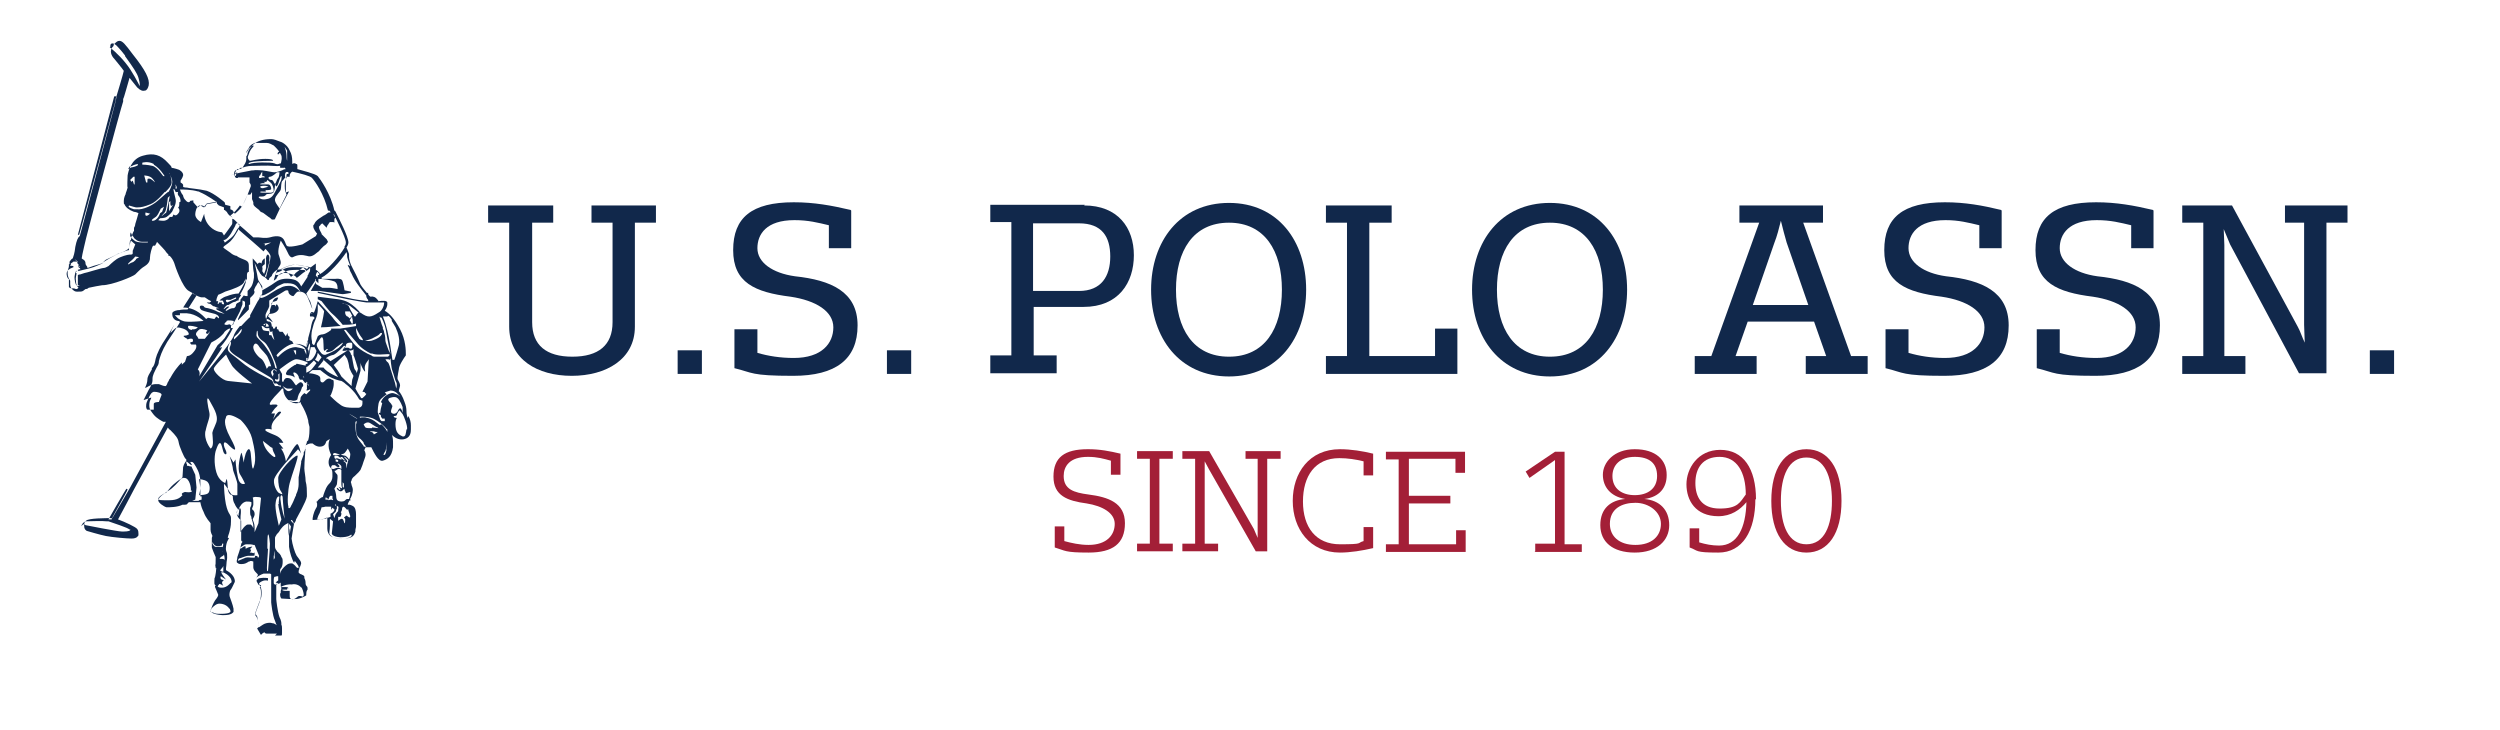 <svg xmlns="http://www.w3.org/2000/svg" viewBox="0 0 391.8 114.4"><defs><style>      .cls-1 {        fill: #a31f37;      }      .cls-2 {        fill: #11284b;      }    </style></defs><g><g id="Layer_1"><path class="cls-2" d="M63.9,65.5h0c-.1-.2-.2-.6-.2-1.1,0-.4-.1-.9-.3-1.4-.3-.9-.7-1.5-.9-1.7,0-.2.2-.7.2-.9,0,0,0,0,0,0,0-.3-.2-.6-.4-1h0c0-.1,0-.2,0-.3,0-.1.2-1.2.2-1.2,0-.6.8-1.8,1.1-2.2h0s0-.1,0-.1c0,0,0,0,0-.1,0-.5,0-2.2-.9-3.9-.9-1.7-1.7-2.5-2.4-2.9.3-.4.4-.8.4-1s0-.3,0-.3c-.1-.3-.6-.3-1.4-.2,0-.1-.2-.3-.2-.3-.2-.3-.6-.5-1-.4-.1,0-.3-.2-.4-.4v-.2c-.1,0-.2,0-.2,0-.3-.4-.7-.8-1-1.3,0,0,0,0,0,0,0,0-.5-1.2-1.2-2.5-.5-.9-.6-1.5-.6-1.9v-.4c-.1-.3-.3-.8-.4-1,.2-.3.3-.6.3-.8h0c0-.9-1.5-3.8-1.9-4.6h0s0,0,0,0c0,0-.1-.2-.1-.2,0,0,0,0,0,0,0,0-.1-.2-.2-.2-.6-2.7-2.2-4.9-2.6-5.4-.4-.4-2.6-.9-3.2-1.1,0,0,0,0,0,0,0-.2,0-.4,0-.5,0-.2,0-.3-.2-.3-.2-.2-.5-.1-.6,0,0,0,0,0,0,0,0,0,0,0,0,0,0-.1,0-.3,0-.4,0-.6-.1-1.2-.4-1.7,0,0,0,0,0,0h0c-.4-1-1.4-1.4-1.5-1.4,0,0,0,0,0,0-.5-.2-1-.4-1.4-.4-2.6,0-3.4,1.3-3.7,2.2,0,.2-.1.4-.2.5,0,0,0,.4,0,.4,0,.3-.1.6-.3.9-.2.3-.3.5-.3.5-.2.1-.3.2-.5.2h-.3c-.3.3-.4.6-.4.9s0,.2,0,.2c0,.2.2.3.3.3.1,0,.2,0,.2-.1.2,0,.9,0,.9,0,.2,0,.4,0,.7,0,0,0,.1,0,.2,0,0,0,0,0,0,0,0,.2,0,.5,0,.8h0c0,0,.2.3.2.4,0,0,0,0,0,0h0c0,0,0,.2,0,.2,0,0-.7,2-1.3,3-.2.4-.7.9-1.2,1.3-.2-.3-.3-.5-.3-.5h0c0,0-.3-.2-.4-.2,0-.1,0-.5,0-.5,0,0-.7-.2-.8-.2,0-.1-.1-.4-.1-.4h0c0,0-1.6-1.4-2.8-1.8-1.2-.3-2.9-.4-3.1-.5,0,0-.4,0-.6-.1,0,0,0-.2,0-.3,0,0,0-.2-.4-.4,0,0,0,0,0,0,0,0,0-.2,0-.3,0,0,.3-.4.4-.8,0,0,0,0,0-.1,0-.3-.3-.6-.5-.7,0-.1-1.1-.4-1.3-.4,0-.2-.2-.4-.6-.8-1.1-1.2-2.2-1.6-3.9-1.1-1.9.5-2.3,2.5-2.4,3.1h0c0,.3-.1,1.8,0,1.9,0,.1-.3.9-.3.9,0,0,0,.1,0,.1-.1.2-.3.6-.3,1.1s0,.4.1.5c.2.5.7.9,1.5,1.2.2,0,.5.1.7.2,0,0,0,0,0,0,0,.1-.5,1.7-.5,1.7,0,0,0,.3-.2.6,0,0,0-.1,0-.1v.6c-.1,0-.4.9-.4.9,0,0,0,0,0,0,0,.3-.3,1.3-.4,1.8,0,0-.2.3-1,.6-1,.3-3.1,1.6-3.3,1.8,0,0-.6.2-1,.3-.4.1-.8.3-1.2.4,0,0,0-.2-.1-.3-.2-.2-.2-.4-.2-.4,0,0,0,0,0,0,0-.1,0-.4-.3-.6,0,0-.2-.1-.3-.2,0-.3.7-3.2.7-3.2,0,0,0,0,0,0,0-.2,5.5-20.6,5.8-21.4,0,0,0,0,0,0v-.4c.1,0,.8-2.7,1-3.3.3.4,1.2,1.5,1.2,1.5h0c.5.5.9.6,1.2.5.3,0,.5-.4.6-.8.2-1-.5-2.4-2.5-4.9-1.2-1.6-1.6-2.1-2.1-2.1-.3,0-.5.2-.9.6v.2c-.8.7-.3,1.6.1,2,0,0,1.4,1.7,1.5,1.9,0,.2-1.3,4.5-1.3,4.5,0,0,0,0,.1,0-.2.7-5.6,21.2-5.7,21.4-.3.2-.5.7-.7,1.7-.1,1-.3,1.5-.4,1.8-.1,0-.3.2-.5.5v.4c-.1,0-.1,0-.1,0,0,0,0,.3,0,.3,0,.3-.2.6-.2.8,0,.1,0,.3,0,.4,0,.4.2.8.4,1.1,0,0,0,.2,0,.4,0,.3,0,.7.4,1,.4.4.7.3,1,.3h.2c.4,0,.5-.2.8-.4h0q0,0,0,0c.1,0,.3,0,.5-.2.4-.1,2-.4,2.1-.4,1.6,0,4.9-1.4,5.2-1.7,0,0,.4-.4.4-.4.3-.3.6-.6,1.1-.9.8-.5.8-1.1.8-1.2h0s0,0,0,0c0,0,0,0,0-.1,0-.5.3-1.7.5-1.9.1,0,.3,0,.3,0h0c0,0,.3-.5.3-.6t0,0c.8.8,1.1,1.2,1.3,1.4.1.2.3.4.5.6,0,0,0,0,0,0,0,.1,0,.2,0,.2,0,0,0,0,.2,0,.3.3.5.6.7,1.1.1.4,1.3,3.9,2.3,4.4l.7.4s.3.2.5.3c-.1.2-1.3,2-1.4,2.2-.5,0-.9,0-1.3.1h-.2c-.6.1-.9.3-.9.5,0,0,0,0,0,.1s0,0,0,.1c0,.3.2.9.9,1,.2,0,.3.1.3.2,0,.1-2,3.1-2,3.1-.9,1.5-1.1,2.3-1.3,3,0,.4-.1.6-.3.9h0c-.4.8-.7,1.3-.7,1.9h0c0,.1,0,.1,0,.2,0,.5-.4,1.2-.6,1.5l-.8,1.6s.9-.3,1.2-.4c0,0,0,.2-.1.3-.2.4-.2.7-.2,1,0,.6.4,1,.7,1.4h0c.5.6,1.3,1,1.5,1.1,0,0,.2,0,.4,0,0,0,0,0,0,0h0c0,0-5.6,10.3-5.6,10.3,0,0-2.3,4-2.8,4.8-1.1,0-3.7,0-4.1.4-.4.3-.3.7-.3.9h0c0,.5.4.7.4.7h0s0,0,0,0c0,0,2,.6,3,.8,1,.2,3.3.4,4,.4.9,0,1-.4,1.1-.5h0s0,0,0,0c0,0,0-.2,0-.3s0-.5-.2-.7c-.2-.3-1.9-1.1-3-1.5.3-.5,2.5-4.7,2.5-4.7l5.3-9.7c.1.1.2.3.4.4.9.9,1.2,1.3,1.3,1.9.1.7.9,2.4,1,2.5h0c0,0,0,0,0,0,0,0,0,0,.2.2,0,0,0,.2,0,.2,0,0,0,0,0,0,0,0,0,0,0,0,0,0-.4.5-.5,1,0,.4-.1,1.3-.1,1.6,0,0-.1.1-.2.2-.3.4-1.4,1.6-2,1.9-.3.2-1.6,1-1.6,1.5s0,0,0,0c0,.4.9,1,1.3,1.1.5,0,1.7,0,2.5-.4.6,0,.7,0,.8-.2h0s.1-.1.2-.2c.2,0,1.1,0,1.1,0,0,0,.5,0,.7,0,.1.6.3,1.1.5,1.5.4,1.1,1,1.6,1.1,1.8,0,.2,0,1,0,1,0,.4.2.8.3,1,0,0-.1.2-.1.3,0,0,0,0,0,0v1.4c-.1,0,.6,1.6.6,1.6,0,0,0,.2,0,.3,0,0-.2,3.4-.2,3.4h0s0,.4,0,.4c0,.2.1.3.2.3,0,0,0,.1,0,.1,0,0-.1,0-.1,0v.2c.2.4.4,1,.5,1.2,0,0,0,0,0,0,0,.1,0,.3-.5.9-.3.5-.5,1-.6,1.3,0,0-.2.4-.2.4h.1c0,.1.4.5,1.8.6,0,0,0,0,0,0h0s0,0,0,0c0,0,.3,0,.3,0,1.2,0,1.4-.4,1.5-.5,0,0,0-.1,0-.5-.1-.6-.5-1.6-.6-1.9-.1-.3,0-.8.1-1,.2-.2.4-.7.6-1.1,0,0,.1-.2.1-.2h0s0,0,0,0c.1-.9-.9-1.6-1.3-1.8-.2,0,0-.7,0-1.1,0-.3.1-.6.1-.9,0-.5,0-.7-.1-.9,0-.1-.1-.2-.1-.5,0-.6.2-1.1.2-1.1l.3-.6s-.1,0-.2,0c0-.3.2-.6.3-1.1.2-.8.2-1.2.2-1.5s0-.4,0-.5h0c0-.3-.1-.4-.2-.6-.2-.3-.4-.7-.6-1.6-.2-1-.3-2.5-.3-3.2.2.2.4.5.6.8.3.6.7,1,.8,1.2,0,0,0,.1,0,.2,0,.3.1.7.3,1,.1.3.4.7.5.8,0,.2-.1.4-.2.4,0,0,0,0,0,.2,0,0,0,0,0,0,0,.3.2.7.5,1,0,0,.1.1.2.2,0,.2,0,2.3,0,2.3h0c0,0,0,.2,0,.3s0,.2,0,.3c0,.2,0,.3.2.4,0,.1-.2.2-.2.4,0,.1-.2.9-.6,2,0,.3-.1.5-.1.6s0,.3.1.3c.2.2.4.2.7.2h0c.5,0,.8-.2,1.1-.4h.1c.2-.2.5,0,.6,0,0,0,0,0,0,0,0,.2,0,.4,0,.7s0,.1,0,.2c0,.5.5.9.7,1.1,0,0,0,.1,0,.2-.1.1-.2.3-.2.4s0,.2,0,.3c0,0,0,0,0,0h0c0,0,0,.3.2.5,0,.2.2.3.4.4,0,0,0,0,0,0,.1.3.2.6.2,1s0,1-.3,1.4c-.4,1-.7,1.9-.7,1.9v.2c0,0,0,0,.1,0,0,0,0,0,.2.3.1.4.2,1.1.2,1.4s0,0,0,.1c0,0,0,.1,0,.2,0,0-.2.2-.2.2l.6,1,.2-.2c0,0,.2-.2.4-.2,0,.2.3.2.3.2.5,0,1,0,1.4,0h.2s0,0,0,0c0,0,0,0,0,0l-.3.3h.4c.2,0,.4,0,.6,0,.1,0,.1-.2.1-.4s0-.1,0-.2v-.5c0-.2,0-.4-.1-.6,0,0,0,0,0,0,0,0,0,0,0-.1,0-.2,0-.5-.3-1.1-.3-.8-.5-2.7-.5-2.8,0,0,0-1.5,0-2.4,0,0,0,0,.1,0,.2,0,.4,0,.6-.2,0,.1,0,.2,0,.3,0,.2,0,.4.1.5,0,0,0,0,0,0,0,.1,0,.3-.1.5v.3c-.1.1-.1.2-.1.3,0,.4.2.6.2.6h0c0,0,0,0,0,0,.2,0,2.3.2,2.8,0,.4-.1,1-.4,1.1-.5h0c0,0,0-.2,0-.2,0-.1,0-.5.2-.7,0,0,0-.1,0-.2,0-.1,0-.2-.1-.3,0,0-.2-.2-.2-.4,0-.5-.1-.7-.2-.9v-.2c0-.2-.3-.3-.5-.4-.1,0-.4-.2-.4-.3,0,0,0,0,0,0,0-.1,0-.3.1-.5,0-.2.1-.4.2-.5h0c0,0,0-.1,0-.1,0,0,.1-.2.1-.3,0,0,0,0,0,0,0-.3-.2-.5-.4-.8l-.3-.4c-.3-.5-.7-1.8-.8-2.7,0,0,.3-2,.4-2.4,0,0,0,0,.1-.1,0,0,.2-.3.2-.5s0,0,0,0c.2-.4,1.6-2.8,1.7-3.6,0-.1,0-.3,0-.4,0-.5,0-1.3-.2-2,0-.7-.2-1.5-.2-2h0c0-1.1.2-3,.2-3.4,0,0,0-.2,0-.2.5-.3.7-.3.9-.3.1,0,.2,0,.2,0h0s0,0,0,0c0,0,.5.5,1.1.5.7,0,.9-.4,1-.7,0-.2.3-.3.6-.5,0,0,0,0,0,0,0,0,0,0,0,0,0,0-.2.4-.2.8s0,.2,0,.3c0,.5.3,1.2.4,1.4-.2.3-.4.7-.4,1.1s.1.7.3.9c.3.3.3.7.3,1.1v.3s0,0,0,0c0,.4-.2.8-.4,1-.3.3-.5.5-.8,1.3,0,0,0,0,0,0,0,0,0,0,0,0,0,0-.3.8-.3.9,0,0,0,0,0,0-.3,0-.8.5-.9.7h-.1c0,.1.1.3.1.3,0,0,0,0,0,.2s0,.3-.2.6c-.4.7-.5,1.5-.5,1.5v.3c0,0,1.3-.1,1.3-.1.3,0,.7-.2,1-.3,0,0,0,0,0,.2,0,.2,0,.6,0,1.2,0,.1,0,.2,0,.3,0,.4.1.7.3,1,.4.5,1.2.6,2.2.6,1.5,0,1.7-.5,1.9-1.1v-.2c0-.2.1-.4.1-.6s0-.6,0-.9c0-.3,0-.5,0-.7s0,0,0-.1c0,0,0-.1,0-.2,0-.5-.1-1.1-.5-1.3-.2-.1-.4-.2-.5-.2,0,0-.3,0-.3,0,0,0,0,0,0,0,0-.2.2-.5.3-.7h0c0,0,.1.1.1.1v-.4c.1,0,.4-.8.4-1.3,0,0,0,0,0,0,0-.3-.1-.5-.2-.8,0-.2-.1-.3-.1-.4h0s0-.1,0-.1c0,0,0,0,0,0h0s.1-.2.1-.2c0-.2.2-.5.5-.7.4-.4.9-.8,1-1.2,0,0,.2-.5.2-.5.2-.7.5-1.3.5-1.6,0,0,0,0,0,0,0-.3-.1-.6-.2-.7,0-.1.1-.3.2-.5.2,0,.7,0,.9,0,.4.8,1.1,2.3,1.8,2.1.7-.2,1.4-.6,1.6-2.1,0-.2,0-.4,0-.6,0-.5,0-.9-.2-1.4,0,.1.2.2.3.3.6.5,1.4.6,2,.3.6-.3.7-.9.7-1.4v-.3c0-.1,0-.2,0-.3,0-.5-.1-1-.4-1.5ZM17.3,7.3s0-.1,0-.2c0-.1.1-.3.3-.3.2,0,.5.1,1,.7.3.3.6.7,1,1.2,0,0,0,0,0,.1,1.3,1.8,1.9,2.7,2.1,3.4.1.4.2.7.2,1,0,.2,0,.3,0,.3,0,0,0,0,0,0-.2-.4-1.2-2.4-2.2-3.6-1.1-1.4-2.5-2.5-2.5-2.5ZM20.4,82.9c0,0,0,.2,0,.2-.2.2-.8.2-1.3.2-.7,0-5.7-1-5.7-1,0,0-.3-.3-.5,0,0,0,0,0,0,0-.2.3-.1,0-.1,0,0,0,.2-.5.7-.6.9,0,2.4-.1,3.2,0,0,0,.1,0,.3,0,0,0,0,0,0,0,.8.3,3.1,1,3.3,1.3ZM17.4,81.4s-.1,0-.2,0c0,0,0,0,0,0,0,0-.1,0-.2,0,.1-.2,2.7-4.7,2.8-4.8,0,0,.1,0,.2.1,0,.2-2.6,4.7-2.6,4.8ZM60.8,49.5c.2,0,.4.3.6.6,0,0,0,.1,0,.2.6,1,.6,1,.6,1,.4.9.8,2.1.4,3.2-.3,1.1-.6,1.9-.6,1.9h-.3c-.2-1.5-.5-3.4-.8-4.6-.2-.8-.4-1.5-.7-2.2.2,0,.5,0,.7,0ZM57.4,61.7c0,.2-.4.5-.6.7h-.2s-.2-.4-.5-.8l-.4-.7.8-2.8s0-1.8,0-1.3c0,.5.9,2,.7,1.2-.2-.8.4-1.4.4-1.4l.2-.3-.2,3.5-.8,1.6s.5,0,.4.2ZM47.9,54.9c0,0-.1-.1-.3-.2-.2-.1-.6-.2-1.2-.3-1.4,0-2.5,1.2-2.9,1.6,0-.1-.1-.3-.2-.3.2-.3,1.4-1.5,2.5-1.8.1,0,.3,0,.4,0,.4,0,1,.2,1.4.5,0,0,0,0,0,0,0,0,.1.1.2.2.1.2.2.4.2.6,0,0,0,.2,0,.2,0,0,0,0,0,.1,0,0,0,0,0,.1,0,0-.1-.3-.3-.7,0,0,0,0,0,0,0,0,0-.1,0-.2ZM46.4,54.9v.7c-.1,0-.4-.7-.4-.7h.4ZM43.8,59c0,.1,0,.3,0,.5,0,.5-.6.3-.7.1v-.2s.4.2.5,0c.1-.2,0-.7,0-.7h0s.2-.2.2-.2h0s0,.1,0,.3ZM42.4,59.5c-.3-.2-3-1.4-4.6-2.8-1.6-1.4-2.4-1.5-2-2.5.4-1.1.5-.5.3,0-.2.5-.4.8,1.4,1.9,1.7,1.2,4.8,3,4.8,3,0,0,.4.3.5.5,0,.2.1.6.4.5.2-.1.5.3.5.3h.3s0,.3,0,.3c0,0-.2-.2-.5-.2-.3,0-.4,0-.4,0l-.3-.5s0-.2-.2-.4ZM41.9,86c0-.7,0-2,.1-2.2.1-.2.2.3.3,1.4,0,1.1-.3,4.3-.3,4.3,0,0,0,0,0,0h-.1s0,0,0,0c-.2-.1.1-2.8.1-3.5ZM42.2,71c-.9-.9-1-1.9-1-1.9l.9.7c.3.3.6.4.6.4,0,0,0,.4.3.9.3.5.2.9-.7,0ZM39.9,82.6c0-.5-.2-.9-.3-1.2,0-.1.2-.3.3-.7,0,0,0-.1,0-.2,0-.2-.1-.5-.4-.7,0,0,0,0,0,0,0-.2.2-.5.2-.7,0,0,0,0,0,0,0,0,0-.1,0-.2,0,0,0-.2,0-.2h0s0-.6-.1-.7c0,0,.2-.2.8-.1.4,0,.5.1.5.2,0,0,0,0,0,0,0,0,0,0,0,0h0s0,0,0,0c0,0-.4,3.8-.4,3.9,0,0-.3.7-.6,1.4,0,0,0,0,0-.1,0,0,0-.2,0-.3,0-.1,0-.3,0-.5ZM30.6,52.1h.2s.2-.3.5-.5c.3-.1.6,0,.6,0,.2,0,.6.2.6.2,0,0-.3.3-.2.4,0,.1.3.2.4,0,0-.1.1-.3.1-.3v.3c0,0-.7.9-.7.9h-1s-.1-.3-.3-.5c-.2-.2,0-.5,0-.5ZM30.1,51.7c-.6,0-.7-.5-.6-.6,0-.1.7,0,.7,0,.5.1.8.2.8.2,0,0-.3.4-.9.3ZM34.9,47.4h-.6c0,0,0,.2,0,.2h-.2c0,0,.1-.4.1-.4h-.3c0-.3.1-.6.3-1,.3-.1.7-.3,1.1-.5,1.3-.4,2.6-.9,2.9-1.4.1-.3.3-.5.3-.7v.4c-.4.8-.8,1.5-1.1,2-.6,0-1.3.2-1.8.4-.8.2-1.2.7-1.2.7h.5c0,0,.2.4.2.4v.2c-.1,0-.5-.1-.5-.1h.2s0-.2,0-.2ZM48.1,42.5h0c0,0,0-.1,0-.1l.4-.3h0c0,0,0-.1,0-.1h.1c0,0,0,0,0,.1,0,0,0,0,0,.1,0,0,0,0,0,.1,0,.1,0,.3-.2.5,0,0,0,0,0,0,0,0,0,0,0,0,0,0,0,0,0,0,0,.1-.1.3-.2.4,0,0,0,0,0,.1s0,0,0,.1c-.5.8-1,1.5-1,1.5,0,0-.3-.9-1.2-1.1-.9-.2-2-.2-2.8.4,0,0,0,0,0,0-.8.6-2.1,1.3-2.1,1.3,0,0,0,0,0-.1,0,0,0-.2,0-.3,0,0,0-.1,0-.2,0,0,0,0,0,0-.1-.3-.6-.7-.7-1.3-.1-.7-.5-2.4-.5-2.4,0,0,.2.4.4.8,0,0,0,.2.1.2.1.2.2.4.3.5,0,.1.1.2.2.3,0,0,0,0,0,0,.1.2.3.3.5.4,0,0,0,0,0,0,0,0,0,0,0,0,0,0,0,0,0,0,.3.1.5.5.6.5.2,0,.2-.3.2-.3,0,0,0,0,.1-.1.1-.1.4-.3.3-.3.1-.4.6-.8.8-.9,1.4-.4,2.2,1.1,2.2,1.1l.5-.4h.1c0,0,.1-.2.1-.2l1.2-.9ZM48,42.1c-.2-.1-.4-.2-.5-.2,0,0,0,0,0,0,0,0,0,0,0,0,0,0,0,0-.1,0-.8,0-2.4-.2-3.1.4-.4.3-.8.4-1,.4,0,0,0,0,.2-.2.7-.5,2.1-1.1,2.8-1,.4,0,.8.1,1.2.2,0,0,0,0,.1,0,0,0,0,0,.1,0,.3,0,.5.1.7.2-.1,0-.2.2-.3.3ZM49.8,43.1s0,0,0,.1c0,0,0,0,0,0,0,0,0,0,0,0,0,0,0,.2,0,.3h0s0,0,0,0c0,0,0,0,0,0,0,0,0,0-.1-.1,0,0,0,0,0,0,0,0,0,0,0,0,0,0,0,0,0,0,0,0,0,0,0,0,0,0,0,0,0,0,0,0,0,0,0,0,0,0,0,0,0,0,0,0-.1-.1-.2-.2,0-.2.1-.4.2-.6.1,0,.2.2.3.3,0,0,0,0,0,0,0,0,0,0,0,0,0,0,0,0,0,0,0,0,0,0,0,0,0,0,0,0,0,.2ZM49.9,44.1v-.2s0-.2,0-.2c.7,0,2,.2,2.5.4.6.3.5,1.2.5,1.2,0,0-1-.2-1.3-.2-.3,0-1.1,0-1.1,0l-1-.6h0s0-.3,0-.3v-.2s.4.4.4.4ZM41.8,50.7s.2.1.3.3c0,.1,0,.2,0,.2h-.5s0,0,.1-.2c0,0,0-.3,0-.3ZM41.4,51s-.1-.1-.1-.2c0,0,.4-.1.4-.1l-.3.3ZM41.6,51.4c.3.1.6,0,.6,0,0,0,0,.5.2.6,0,.1.3-.1.3-.1v.3s.3,1.1.3,1.1l-.3-.4-.2-.4s-.2.1-.3,0c-.1,0,0-.4,0-.4v-.2c0,0-.4,0-.8-.1-.3,0-.4-.7-.4-.7h.2c0,0,.3.3.6.4ZM42.8,58.8v.2c-.1,0-.5-.7-.2-.9,0,0,.1-.1.2-.2,0,0,.2,0,.3,0,0,0,0,0,0,0,.2.1.3.3.3.3h-.1c0,0-.2-.3-.4-.2-.3.2,0,.6,0,.6ZM42.2,57.3c-.1.1-.4.5-.4.5,0,0-.4-1.3-.9-1.6-.5-.3-1.3-1.3-1.2-1.9.2-.7.6-.5.9,0,.3.5,1.2,1.2,1.4,1.8.3.6.5,1.3.5,1.3,0,0-.3,0-.4,0ZM43.1,57.5s-.2-1.3-1.3-2.9c-1.1-1.6-1.7-1.6-1.6-2.2,0-.6.2-.8.2-.2,0,.6.4,1,1,1.4.5.4,1,1.4,1.4,2.4.5,1,.6,1.8.6,1.8l-.3-.2ZM40.8,46.5s0,0,0,0c0,0,0-.2.1-.2,0,0,.1,0,.2,0,.4,0,1.9-.9,2.1-1.2,0,0,.2-.2.4-.3.4-.2.9-.4.9-.4,1.8-.1,2,.3,2.7,1.5,0,0-.7-1-1.7-1.1-.5,0-1,0-1.5.3-.5.2-1,.5-1.6.9-1.2.8-1.6.7-1.6.7ZM41.6,39c.2.2.8.8.8,1.2h0c0,.3-.3,1.7-.7,3.2,0,0-.1,0-.2-.1h0c0,0,.2-.4.2-.4,0,0,.3-1.1.5-1.8,0-.1,0-.3,0-.4.1-.7-.2-.8-.2-.8-.2-.1-.4.6-.3.8,0,.2,0,.7,0,1.2,0,.3-.2.7-.3,1,0,0,0,0,0,.1,0-.1-.2-.3-.3-.5,0,0,0,0,0,0,0-.2.1-.5,0-.6-.1-.2.4-.5.4-.5v-.9c-.1,0-.5.3-.5.8-.2-.2-.5-.2-.6.1,0,0,0,0,0,0,0,0,0,0,0,0-.4-.5-.8-.9-.8-.9,0,0,0,1.5.2,2.3,0,.3,0,.5,0,.7h0s-.1.8-.3,1.2c-.1.3-.6.8-.7.9,0,0,0,0,0,0v.8c-.1,0-.1,0-.2,0,0,0,0,0,0,0-.1,0-.2,0-.4-.1-.3.4-.5.6-.6.8,0,0,0,0,0,0,0,0,0,0-.1,0,0,0-.1,0-.1-.1h0s0,0,0-.1c0,0,0,0,0,0,0-.2.3-.4.4-.7,0,0-.1,0-.2,0,.3-.5.7-1.2.9-1.9,0,0,0-.4.2-.6,0-.1,0-.3,0-.3,0,0,0,0,0,0,0,0,0-.2,0-.3,0-.3.1-.5.3-.5h0s0-.1,0-.1c0,0,0,0,0,0,0,0,0-.2,0-.2,0-.1,0-.3,0-.5,0-.3,0-.6-.2-.8,0,0,0,0,0,0-.2-.2-.5-.3-1-.5-.2-.1-.5-.2-.7-.4-.2,0-.7-.2-1-.5-.4-.3-.9-.6-1.1-.8,0,0,0,0,0,0,0,0,0-.1.1-.2,0,0,0,0,0,0,.4-.3,1-.7,1.2-1,.3-.3.7-1,1-1.5,0,0,0-.1,0-.2.3.3,1.3,1.1,2.2,1.9.8.7,1.6,1.4,1.8,1.6ZM41.2,38.2l1.3-.2-1,.5h0s0-.1,0-.1v-.2ZM37.5,35.5s0,0,0,0c0,.1-.2.3-.3.4-.2.4-.5.9-.7,1.1-.2.2-.4.4-.7.6-.1.1-.3.2-.4.3,0,0-.1.1-.2.1,0,0,0,0,0,0,0,0,0,0,0,0,0-.1-.1-.3-.2-.4,0,0,.1,0,.2,0,.3-.1.6-.4,1-1,0,0,0,0,0,0,.3-.6.6-1,.7-1.3,0-.1.1-.2.2-.3,0,0,0,0,0,0,0,0,0,0,0,0,0,0,0,0,0,0,0,0,0,0,0-.1,0,0,.2.1.3.2,0,0,.2.1.2.2,0,0,0,0,0,0,0,0,0,.1-.1.2ZM37,46.6v.2s-1.4.6-1.4.6c0,0-.2-.1-.2-.3,0-.2.4-.1.4-.1h.3c.6-.3.9-.4.9-.4ZM35.8,47.8c.5-.3.8-.5,1-.5.2,0,.3-.3.7-.2,0,0,.1,0,.2,0,0,0,.1,0,0,.1,0,0-.1.1-.3.2-.3.1-.4.3-.4.3,0,0,0,.5-.4.6-.3,0-.4,0-1.1.4-.3.1,0-.3.2-.4.3-.2.2-.5-.4,0-.6.5,0-.3.3-.5ZM35.5,50.3c.3-.2,1.1,0,1.1,0h0c.1,0,0,.3-.2.6-.1.2-.1.2-.3,0-.2-.2-.4.1-.7,0-.4,0-.2-.3.1-.5ZM35.2,52c.3-.3.5-.4.7-.5.1,0,.2,0,.2,0,0,0,0,0,0,0,0,0,0,0-.1.2,0,0,0,0,0,0,0,.1-.2.3-.3.5-.2.3-.3.5-.5.8-.5.6-1.1,1.1-1.1,1.1l-2.9,4.9s.3-.7-.2-1.1l1.8-3.6.3-.6s.3-.2.7-.4c.3-.2.6-.4.9-.7,0,0,0,0,0,0,0,0,.1-.1.2-.2,0,0,0,0,.1-.1ZM34.4,54.5c.9-.9,1.4-1.8,1.8-2.5.1-.2.2-.4.3-.6h-.3c0,0,0,0,0,0h0s0-.2,0-.2v-.2c.1,0,.1,0,.1,0h0s.3-.2.3-.2v-.2c.1,0,1-1.8,1-1.8l.4-1.1h0c0-.1,0-.2,0-.2v-.4c.1,0,.4.2.4.2h0c0,0,0,0,0,.1,0,0,0,.2,0,.4,0,0,0,0,0,.1,0,0,0,0,0,.1,0,0,0,0,0,0,0,0,0,0,0,0,0,0,0,0,0,0-.2.2-.9,1.5-1.1,2,0,0,0,.2,0,.2l.5-.5.4-.4.8-.8v-.7c.1,0,.2-.1.2-.1h0c0-.1,0-.2,0-.2,0,0,0,0,0,0v-.8c0,0,.2-.2.4-.4.5-.5.2-.8.2-.8,0,0,.2-.6.4-.8.1-.2.2-.4.3-.5.5.6.6,1.2.6,1.2,0,.2,0,.4,0,.6-.1.2-.2.4-.4.6,0,0,0,0,0,0,0,0,0,0,0,0,0,0,0,.2-.1.3,0,0-.1.2-.2.3-.5.9-1.2,2.2-1.2,2.2v.3c-.1,0-1.4,1.4-1.4,1.4h-.2c-.5.6-.9,1.2-1,1.6-.4,1.1-5.4,7.1-5.4,7.1,2.3-3.4,3.4-4.8,3.6-5.4ZM37.8,52c-.2.4-1.1,1.2-1.1,1.2-.2-.5.4-.6.8-1.2.4-.6.5-.5.3,0ZM35.4,55.5s.4.9.9,1.7c.4.8,3.2,2.9,3.2,2.9,0,0-2.9-.3-3.8-.4-.9-.1-2.2-1.4-2.2-1.9,0-.4,2-2.3,2-2.3ZM48.4,55.4s0,0,0-.1c0-.2,0-.4-.2-.6l.3-.9c0,0,.1.2.1.3l-.2,1.3ZM48.8,54.4s0,0,0,0c.2,0,.5,0,.5,0l.3.6c-.1.5-.4,1-.7,1.3-.2.2-.5.3-.7.3.2-.6.4-1.6.5-2.2ZM48,54.4s0,0,0,0c0-.2.1-.7.2-1.1,0,0,0,.2.1.3l-.3.9ZM48.2,56.1s0,0,0,0c0,0,0,0,0,0v.5c-.1,0-.2,0-.2,0v-.5ZM49.1,56.4l.5.5s-.7,1-1,1.2c-.2.1-.5.3-.6.3,0,0,0,0,0,0v-.9c0,0,0,0,.1,0,.2-.1.7-.6,1.1-1ZM49.4,56.3s.3-.3.4-1l.6.7-.5.7-.5-.3ZM51.2,55.2s.7,0,1.1-.4,1.4-1.1,1.4-1.1c0,0,.2.1-.6.8-.8.6-1.6.9-2.1,1.1-.5.1-.8-.4-1.1-.9-.5-.8-.2-.9.2-1.5.4-.7.6-.3.6.8,0,1.1.1,1.1.4.8.2-.2.5-.1.2,0-.2.2-.2.3-.2.3ZM55,53.7c.3,0,.2.5.2.7,0,.2-.2.4-.6.1,0,0-.2,0-.4,0-.1,0-.4.2-.4.2,0,0,.3-.2.4-.4,0-.1,0-.2.1,0-.2-.3,0-.6.6-.6ZM53.6,54.9c.1.2.9,0,.9,0l-2.7,1.7-.5-.4c0,0,0,0,0,0h-.2c0-.2.7-.5,1.2-.6.5-.2,1.6-1.4,1.6-1.4h.3c0,0-.6.6-.5.8ZM50.6,56.3c.1.1,1.1,1,1.1,1,.3.2,1,1.3,1.3,1.8-.5-.2-1.3-.6-1.7-.9-.5-.4-.6-.6-.6-.6h0c0,0,0,0,0,0,0,0-.6,0-.9,0,.2-.2.8-1,.9-1.1ZM52.2,57.3l1.8-1.7.4.6s.2.5.3,1.1c0,.6.7,1.6.7,1.6,0,0-.1.4-.2.6,0,.1-.1.6-.1,1-.6-.5-1.3-1.2-1.6-1.5-.3-.6-.8-1.3-1.2-1.8ZM55,55.6c0-.4-.4-.7-.4-.7,0,0,.3.1.5,0,.2,0,.3-.2.3-.2v1c.1,0,.7,2.1.7,2.1l-.2.7s0-.3-.3-.6c-.2-.3-.4-1.9-.5-2.3ZM56,54.4c-.7-.5-2.1-2.7-2.1-2.7h.3s.9,1.1,1.7,2c.7.9,1.6,1.4,2.2,1.7,0,0,.1,0,.2,0,.7.3,1.9.1,2.5.1.6,0,0,.4,0,.4,0,0-1.2,0-2,0-.2,0-.4,0-.6-.2-.8-.3-1.7-.9-2.2-1.3ZM54.4,49.6c-.4-.3-.3-.8-.3-.8h.7c0-.1.4.7.4.7l-.4.4s0,0-.3-.3ZM55.2,49.7v.2c.1,0,.1.8.1.8h-.2c-.1-.3-.3-.5-.3-.5l.3-.5ZM54.7,48.1c0-.2-.4-.4-.7-.5-.2,0-.4-.1-.4-.1,0,0,.2,0,.4.1.2,0,.5.2.8.3.3.2.6.5.9.7l.5.4c-.2.1-.3.3-.5.6h-.1c0,.1-.7-1-.9-1.5ZM56.6,52.8c.2.2.3.5.3.5,0,0-.2.1-.6-.2,0,0,0-.1-.1-.2-.3-.4-.4-1-.4-1.3,0-.1,0-.2,0-.2,0,0,.6,1.2.8,1.4ZM59.5,52.3c.2-.2.6-.2.2.3-.4.5-1.5.8-1.5.8,0,0-.4.1-1,0,.5-.1,1.1-.3,1.4-.5.6-.3.8-.4,1-.7ZM59.3,49.2h0s0,.1,0,.1l.2.4h0s.3.1.3.1c0,0,.5.9.7,2.1.2,1.3.7,3.6.7,3.6,0,0-.1-.3-.3-.6-.2-.6-.5-1.3-.5-1.5,0-.2,0-.7-.2-1.3,0-.2-.1-.4-.2-.6,0,0,0-.1,0-.2-.2-.4-.5-1.6-.7-2.1,0,0,0,0,0-.1,0,0,0,0,0,0ZM60.9,56.4c.3,0,.3-.3.3-.3,0,0,.1,1.5.3,2,.2.5.4,1.5.6,1.8.2.3,0,1,0,1l-.2-.9-.7-2.2s-.2-.8-.4-1c-.2-.1-.4-.5-.4-.5,0,0,.4,0,.6,0ZM54.5,41.5c0,.2.2.4.3.7,0,0,0,0,0,0,0,.2.2.5.3.7.5,1.2,1.5,2.4,2.3,3.4,0,0,0,0,0,.1,0,.3.3.6.3.6v.2c-1-.1-2.3-.3-3.1-.5l-4.8-1s0,0,0,.1c0,0,0,0,0,.1,1,.2,4.7,1,4.7,1,.7.1,2,.4,2.9.5.4,0,.7,0,.9,0,0,0,0,0,0,0,0,0,0,0,.1,0,0,0,0,0,.1,0,0,0,.2,0,.3,0,.1,0,.2,0,.2,0h0c.4,0,1.1,0,1.2,0,0,.2,0,.7-.5,1.3,0,0,0,0,0,0-.1.1-.2.2-.4.3-1.2.8-1.7.8-2.8,0h-.1c0-.1-.2-.3-.2-.3l-.3-.3c0,0-.1-.1-.2-.2-.7-.6-1.3-1.1-2.7-1.3,0,0-2.4-.3-3.2-.4,0,0,0,0,0,.1,0,0,0,0,0,0,0,0,0,.2,0,.3l.6.3s1.2,1.6,1.7,2c.4.3,1.4,1.4,1.6,1.7.7,0,1.6,0,2.1-.2,0,.1,0,.3,0,.4-.6.1-1.7.3-2.5.4-.3,0-.8,0-1.4,0v.2s-.7.6-1.3.7c-.4,0-.7.2-.8.3-.3.8-.5,1.4-.6,1.4,0,0-.2-.1-.3-.3,0,0,0-.2,0-.3-.1-.4-.2-1.1.1-2.1-.1,0-.2,0-.3,0,0,0,0,0,0,0,0,0,.2,0,.3,0,.1-.4.2-.8.4-1.2.3-.7.4-1.2.4-1.6,0-.3,0-1,0-1,0,0,.9.9,1,1.2,0,.1-.2,1.3-.5,2.5,1.1,0,2.5-.2,2.8-.2,0,0,.2,0,.3,0-.3-.2-.8-.7-1.1-1.1-.3-.5-2-2.2-2.5-2.8-.2.7-.4,1.4-.6,1.8,0,0,0,0,0,0,.1,0,0,0,0,0h0s0,0,0,0c0,0,0,0-.1,0,0,0,0,0,0,0-.1,0-.3.2-.3.2,0,0,0,0,0-.1,0,0,.1,0,.2-.1,0,0,0,0,.1,0,0,0,0,0,0,0,0,0,0,0,0-.1,0,0-.1,0-.2,0-.2,0-.4.3-.3.7,0,0-.2.2,0,0,.2,0,.3,0,.4,0,.2,0,.4.2.2.4-.2.1-.4.8-.5,1.5h0c-.2.8-.4,1.5-.4,1.5v.2s-.3,1.2-.3,1.2c0,0,0,0,0,0-.4-.3-1-.5-1.4-.5-.2,0-.4,0-.6,0l-.2-.4s-.2-.1-.4-.2c-.1,0,0-.5,0-.5,0,0-.4-.2-.3-.5,0-.3-.3.4-.3.4l-.5-.7s-.2,0-.4,0c-.2,0-.3-.4-.3-.4h-.2s0-.4,0-.4h-.2s-.1.4-.3.3c-.2,0-.1-.3-.1-.3h-.2s0-.8-.4-.8c-.5,0-.5-.4-.3-.4.2,0,.8.5.8.5,0,0,.1,0-.2-.4-.3-.4-.5-.5-.5-.5l.2-.4s.9,0,1.3-.5c.4-.4,0-.9-.1-1-.2,0-.2.4-.2.4,0,0,0-.4-.4-.3-.4.1-.3-.4,0-.5.2,0,.6-.2.6-.2,0,0,.1-.2.2-.4,0-.2-.6,0-.8.4-.1.3-.5,1.5-.5,1.5v.4s-.4.5-.4.5l-.2.5s-.2-.5,0-.9c.1-.3.4-.7.5-1.1,0-.4,0-.9,0-.9,0,0,1.6-1,2.1-1.3.2-.1.4-.3.6-.3.2,0,.3,0,.3.2h0c0,.4.5.7.7.7,0,0,0,0,.1,0,.2-.2.5-.8.9-.7.5,0,1.1.2,1.4,1.1.4.9.4,1,.5,1.3,0,0,.1.2.2.3-.2-.3-.2-.8-.4-1.2-.2-.3-.6-1.2-.6-1.2,0,0,.6-.8,1.4-2,0,0,0,0,0,0,0,0,0,0,0-.1,0,0,0,0,0-.1,0,0,0,0,0-.1,0,0,0,0,.1.1,0,0,0,0,0,0,0,0,0,0,0,0t0,0s0,0,0,0h0s0,0,0,0h0c0,0,0,.2,0,.2v.2c0,0-.8,1.4-.8,1.4h.9c0,0,.2,0,.2,0h0s.1,0,.3,0c.9.1,3.3.5,3.6.5.3,0,1.3-.2,1.3-.2v-.2s-1-.2-1-.2c0,0-.2-1.3-.4-1.6-.2-.3-1-.2-1-.2h-2.2c0,0,0-.2,0-.2,0,0,0,0,0,0,1.1-.5,3-2.6,3.9-4,0,.1.1.3.1.4,0,.3-.1.3.5,1.8ZM52.3,33.5c.2.5,1.9,3.7,1.9,4.5h0c0,.1,0,.4-.2.6,0,0,0,0,0,.1,0,0,0,0,0,.1,0,0,0,0,0,0-.8,1.4-2.8,3.6-3.9,4.2v-.2s0,0,0,0c0,0,0,0-.1-.1,0,0,0,0,0,0,0,0,0,0,0,0,0,0-.1-.1-.2-.2,0,0-.2-.2-.3-.2,0-.6,0-1,0-1,0,0-.4.3-.8.6-.2,0-.4-.1-.7-.2,0,0,0,0-.1,0,0,0,0,0-.1,0-.4,0-.8-.2-1.3-.2-.8-.1-2.3.5-3,1.1-.2.2-.3.3-.3.4,0,0,0,.1.1.1.2,0,.7,0,1.2-.4.6-.5,2.1-.4,2.8-.4,0,0,0,0,.1,0,0,0,0,0,.1,0,0,0,0,0,0,0,.1,0,.3,0,.4.2-.1,0-.2.2-.3.2-.3.2-.7.6-1,.8,0,0,0,0-.1,0,0,0,0,0-.1,0,0,0,0,0,0,0,0,0,0,0,0,0,0,0,0,0,0-.1,0,0,0,0,0,0,0,0,0,0,0,0-.5-.5-1.5-.7-2.1-.6-.7,0-1,.9-1,.9l-.4.3h0s.3-1.5.9-2.3c.4-.5.1-1-.1-1.7-.3-.7.3-2.3.3-2.3,0,0,.8,1.2,1.1,1.9.3.7.6.8.8.7.8-.4,1.4-.4,2.2-.2.6.2,1,0,1.7-.6.2-.1.3-.3.5-.5.2-.2.3-.3.4-.4.1-.1.3-.2.4-.3.2-.2.3-.4.3-.4h0c0,0-.2-.4-.2-.4l-.8-.8h0c0,0,0,0,0-.1-.1-.2-.4-.7-.4-.9h0c0,0,0-.2,0-.2,0,0,.1-.1.2-.2,0-.1.2-.2.3-.3l.3.3.2.2.2.2h0s0,0,0,0c0,0,0-.2.1-.3,0-.1.1-.2.2-.3,0-.1.1-.2.2-.3,0,0,0,0,.1,0,0,0,.2,0,.2,0,0,0,.1,0,.2,0,.1,0,.2.1.2.1,0,0,0-.3,0-.5,0-.1.1-.3.2-.3,0,0,0,0,0,0,0,0,0,0-.2-.2,0,0,0,0,0,0,0,0,0-.1-.1-.2,0,0,0,0,0,0,0,0,0,0,0,0,0,0,0,0,0,0ZM45,23.6s0,0,0,0c0,0,0,0,0,0,0,0,0,0,0,.1,0,0,0,0,0,0,0,0,0,0,0,.1,0,0,0,0,0,0,0,0,0,.1,0,.2,0,0,0,0,0,0,0,0,0,.1,0,.2,0,0,0,0,0,0,0,0,0,.1,0,.1,0,0,0,0,0,.1v.2h0c0,.2,0,.3,0,.4,0,0,0,.1,0,.2,0,0,0,0,0,0h0s0,0,0,0c0,0,0,0,0,0,0,0,0,0,0,0-.1-.2-.1-.9-.1-.9,0,0,0-.5-.3-1.3,0,0,0,0,0,0ZM37.2,27c0,.1-.2.2-.2.4,0,0,0,0,0,0,0,0,0,0,0,0,0,0,0,0,0,0,0,0,0,0,0,0,0,.1-.1.2-.2.2-.1,0-.2-.7.1-.9,0,0,0,0,0,0,0,0,0,0,0,0,0,0,0,0,0,0,.2,0,.5-.1.8-.4,0,0,.1,0,.2,0,.3-.1.9-.3,1.5-.3.9,0,2.5-.1,3.4,0,1,.1,1.5-.1,1.5-.1,0,0,.2-2.2-.3-2.2-.5,0-.6.5-.4.5.1,0,.1-.3.4-.2.2,0,.2,1.6,0,1.6-.3,0-.4.3-1,0-.5-.2-3.3-.2-3.9.1,0,0-.5-.1.3-.3.8-.2,3.1-.2,3.3-.2.2,0,.2-.3-1.1-.3-1.3,0-2.2.3-2.4.3-.2,0-.5-.5-.3-.8.1-.3.3-.9.6-1.2.2-.2.3-.3.2-.4,0,0-.1,0-.3.1-.3.2-.6.7-.8,1.1,0,0,0,0,0,0,0-.3.2-.5.4-.8,0,0,0,0,0,0,0,0,0-.1.1-.2h0c0-.1.2-.2.3-.3,0,0,0,0,0,0,0,0,0,0,.1-.1,0,0,0,0,0,0,0,0,.1,0,.2-.1,0,0,0,0,0,0,0,0,.1,0,.2-.1,0,0,0,0,0,0,0,0,.1,0,.2,0,0,0,0,0,0,0,0,0,.1,0,.2,0,0,0,0,0,0,0,0,0,.2,0,.3,0,0,0,0,0,0,0,0,0,.2,0,.2,0,0,0,0,0,.1,0,0,0,.2,0,.2,0,0,0,0,0,.1,0,.1,0,.3,0,.4,0s0,0,.1,0c0,0,0,0,0,0,0,0,0,0,.1,0h0c.4,0,.7.2,1.1.4,0,0,0,0,0,0,0,0,.2.2.3.3.3.3.7.8.8,1.1.3.4.1,1,0,1.5,0,.4-.3.5,0,.6,0,0,0,0,.2,0,0,0,.2,0,.2,0,.2,0,.2,0,.2-.1,0,0,0,.1.1.2,0,0,.1.1.1.1,0,0-.3,0-.6.2-.3.1-.8.3-1.2.3-.3,0-1.1-.2-1.9-.3-.5,0-1-.1-1.4,0,0,0-.1,0-.2,0-.9.2-3,.5-3.3.8ZM44.8,28c0,0,0,.2-.1.3-.1.3-.1,1.3,0,1.7,0,0,0,0,0,0,.2.4.2.5.2.5l-1.1,2.2s0,0-.1-.2c-.2-.3-.7-.9-.6-1.3.1-.6.8-1.1.9-1.5.1-.3,0-1.2.3-1.4.2-.2.4-.5.4-.5,0,0-.1-.3,0-.6.1-.4.5-.2.5-.2v.2c0,0,0,.1,0,.1,0,0-.3-.2-.3.2,0,.2,0,.3,0,.4ZM40.8,27.5h0c0-.2.2-.5.3-.6h0c0,.3,0,.6,0,.7,0,0,.1,0,.2,0,.1,0,.2.1.2.2,0,0,0,0,0,0,0,0,0,0,0,0,0,0-.1,0-.3,0-.1,0-.2,0-.3.1,0,0-.2,0-.3,0h0c0-.1,0-.1,0-.2,0,0,0-.1.1-.2,0,0,.1,0,.1-.2,0,0,0,0,0,0ZM41.6,29.8c.4,0,.9,0,.9-.2,0-.2-.1-.7-.5-.7-.4,0-1.2,0-1.2,0-.2-.2.8-.2.8-.2l-.3-.2s.3,0,.4,0c.1,0,.2-.3.2-.3,0,0,.4.3.6.5.2.2.4.8.4,1.2,0,.4-.8.3-1.3.3-.5,0-.9,0-.8-.1,0-.2.5,0,.9-.1ZM40.8,29.2s.6-.2,1.1,0c.5,0-.3.2-.7.3-.4,0-.4-.2-.4-.2ZM40.9,30.8c.3,0,.6,0,.8-.3.2-.2.7,0,1.1-.3.3-.2.3-1.3.3-1.4-.2,0-.2-.6-.6-.6-.4,0-.6-.5-.2-.5.4,0,1.1-.7,1.1-.7h.4c0-.1,0,.6-.2.9-.3.3-.3.8-.5.9,0,0,.1.3.1.3,0,0,.1.3.3-.1.2-.3.4-1.4.6-1.4.1,0,0,.3,0,.5,0,.2-.6,1.2-.9,1.8-.3.6-.6,1.2-1.4,1.3-.8.2-1.2-.2-1.2-.2-.1-.1-.1-.2.2-.2ZM37.9,32.4c.3-.5.6-1.3.9-1.9h.4c0,.1.2-.3.3-.4,0,0,0,0,0,0,0,.3,0,.8,0,.8h0c0,.1,0,.2,0,.3,0,0,0,0,0,0l.2.5c0,0,0,.2,0,.2,0,0,0,.2.1.3h0c0,.1.8.7.8.7.1.1.2.3.3.3.1.1.3.1.4.2l.8.6c.2.1.4.3.5.4,0,0,0,0,0,0,.2,0,.3,0,.4,0,0,0,0,0,0,0,0,0,0,0,.1-.1l.8-1.7,1.4-2.6s-.4.1-.5.2c0,0,0-.2,0-.6s0-.3,0-.5c0-.4,0-.7,0-1s0-.3,0-.4c.2,0,.6,0,.6,0v-.2c0-.2.2-.5.4-.6,0,0,0,0,0,0h0c1.4.3,2.9.7,3.1,1,.4.4,1.9,2.5,2.5,5.1,0,0,0,0,0,0,0,0,.2,0,.2,0,.1.1.2.2.2.3,0,0-.1,0-.2,0,0,0,0,0,0,0,0,0,0,0,0,0,0,0,0,0-.1,0-.2.1-.5.4-.8.5-.5.3-1,.7-1,.7h0c-.2.2-.3.3-.4.5,0,.1-.1.2-.2.3,0,0,0,.1,0,.2s0,0,0,0c0,0,0,0,0,0,0,.4.5,1,.5,1,0,0,0,0,.1.1l-.2.4-2.1,1.3s-1.8.5-2.3.3c-.6-.1-.1-2.2-2.8-1.4-.8.2-1.5,0-1.9,0-.1,0-.4,0-.7,0-.9-.8-2-1.8-2.4-2.1h0c0,0,0-.1,0-.1,0,0,0,0-.1-.1-.1-.1-.2-.2-.3-.3-.3-.3-.4-.3-.5-.3,0,0,0,0,0,0,0,0,0,0,0-.1,0,0,0-.2-.1-.2,0,0,0,0,0,0,0,0-.1-.1-.2-.2.5-.4,1.1-1,1.5-1.6ZM34.3,32.2h0s.8.3.8.3h0c0,0,0,.4,0,.4,0,0,0,0,0,0,0,0,.2,0,.3.2,0,0,.2.1.2.2,0,0,.1.2.2.3,0,0,0,0,0,0,0,0,.1.1.2.2,0,0,.1.1.2.1,0,0,0,0,0,0,0,0,0,0,.1,0,0,0,0,0,.1.2,0,0,0,0,0,.1,0,0,0,.1,0,.2,0,0,0,0,0,0,0,0,0,.1,0,.2h0s0,0,0,0c0,.1,0,.3,0,.4,0,.1-.1.3-.2.4-.4.6-1.1,1.5-1.1,1.5l-.3-.5s-1,0-1.9-.9c-.9-.9-.9-2-.9-2l-.5,1.3s-.8-.4-.9-1.1c0-.8.3-1.2.3-1.2,0,0,.2-.3.4-.3.2,0,.6.3.6.3l.5-.6,1.6-.3v.3ZM27.5,28.9s0,0,0,0c0,0,.2.3.2.5,0,0,0,0,0,.1,0,0,0,0,0,0,0,0,0,0,0,0,0,0,0,0,0,0-.1.2-.2,0-.2,0,0,0,0,0,0,0,0,0,.1-.3,0-.5,0,0,0-.2,0-.2ZM26.9,28.6c0-.4-.1-.9-.3-1.3,0,0,0,0,0,0-.1-.3-.2-.4-.2-.4,0,0,0,.1.2.3,0,0,0,0,0,.1.2.4.4.8.4,1.2,0,.7-.6,1.6-.6,1.6h-.5s.9-.8,1-1.4ZM26.5,31.7l.2-.2v.5s.1.3.1.3l.3-.2-.3.5-.3.5v-1.5ZM25.9,33.4c-.3.3-.6.5-.6.5,0,0,.2-.3.5-.6.3-.2.5-2.3.5-2.3l.3-.3s-.4,2.4-.6,2.7ZM24.1,25.8c1,.6,1.7,1.8,1.7,1.8h-.2c0,.1-.9-1.4-1.7-1.6-.8-.2-1.6-.2-1.6-.2v-.3s.9-.3,1.8.2ZM24.3,28.6s0,0,0,0c0,0,0,0,0,0,0,0-.5-.5-.8-.6-.1,0-.2,0-.3,0-.1,0-.1.3-.1.3v.3c-.1,0-.2,0-.2,0,0,0,0,0,0,0l-.3-1.1s0,0,0,0c0,0,0,0,0,0,0,0,.9,0,1.3.5.4.4.4.7.4.7ZM20.1,26.5l.2-.4s0,0,0,0c0,0,.2,0,.4-.1.3-.2.9-.3.9-.3v.2s-.3.2-.8.3c-.3,0-.5.2-.6.3,0,0,0,0,0,0ZM21.1,27.8v1.1c0,0,0,0-.1,0,0,0,0,0,0,0,0,0-.2-.6-.2-.6,0,0-.2.2-.2.2,0,0,0,0,0,0s0,0,0,0l-.2-.3s0,0,0,0l.5-.5s0,0,0,0h.2c0,0,0,0,0,.1ZM20.2,32.4v-.2c.1,0,.6.2,1.1.3.1,0,.2,0,.3,0,.5,0,1-.1,2-.5,1-.4,2.2-1.9,2.2-1.9h.5s-.5.4-1.5,1.3c0,0,0,0,0,0-1,.9-2.5,1.5-3.3,1.4-.2,0-.4,0-.5,0-.7-.2-1-.5-1-.5ZM12.5,41.8c0,0,0,.2,0,.2s0,0,0,.1v-.3c0,0-.1,0-.1,0,0,0,0,0,0-.1h0s0,0,.1,0ZM17.8,15.1s0,0,.1,0c0,0,.1,0,.2,0h0c0,0,.1,0,.2,0,0,0,0,0,0,0-.8,2.8-5.1,19.1-5.9,21.7,0,0,0,0,0,0,0,0,0,0-.1,0,0,0,0,0,0,0,0,0,0,0-.1,0,.7-2.7,4.9-18.6,5.7-21.7ZM11.7,40.7h0c0,0,.2,0,.3.1,0,0,.1.2.2.2,0,0,0,.2,0,.2,0,0,0,0,0,0,0,0,0,0,0,0,0,0,0-.1-.1-.2h0s0,0,0,0c0-.1-.2-.2-.2-.2h0c0,0,0,0,0,0ZM11.6,45.2h-.2c-.2,0-.4,0-.6-.2,0,0,0,0,0,0h0c0-.1,0-.2,0-.2,0-.1,0-.2,0-.3v-.2c0,0,0-.2,0-.2h0c0,0,0,0,0,0h0c0,0,0-.2,0-.2h0s0,0,0,0v-.2c-.1,0-.1,0-.1,0-.3-.4-.3-.9-.2-1.1,0,0,0,0,0,0,0,0,0-.1.2-.3,0,0,.2-.1.3-.2.4-.2.5-.2.5-.2v-.2s-.4-.1-.6,0h0s0,0,0,0c0,0,0,0,0,0,0,0,.1,0,.2-.2,0,0,0-.1,0-.2s0,0,0,0c0,0,0,0,0,0,.2-.1.4-.3.4-.3h.6c0,.1,0,.2,0,.2,0,0,.1.2.2.2,0,0,0,0,0,0,0,0,0,.2,0,.3s0,0,0,0h0c0,.2,0,.2.2.3h0c.1.1.1.2.1.2,0,0,0,0,0,0-.1,0-.4,0-.5.2,0,.1-.2.2-.2.2,0,0,0,0,0,0v.2c.1,0,.1,0,.1,0,0,.3-.2.7-.1,1.2,0,.6.2.9.4,1.1,0,0,0,0,0,0-.2.2-.2.2-.4.2ZM12.5,44.8c0,0-.2,0-.3,0,0,0,0,0-.1,0-.2-.1-.3-.3-.4-1-.1-.7.2-1.3.2-1.3h0c.1,0,.2-.1.3-.2.1,0,.2,0,.2,0-.1,0-.2.1-.2.2,0,.3,0,1.9,0,2.1,0,0,0,0,0,.1,0,0,.2,0,.3,0,0,0-.1,0-.2,0ZM16.8,41.8s-.3.2-.6.2c-.3,0-2.8.8-3,.8,0,0-.3.1-.6.2-.2,0-.4.1-.4.1v-.6s.4-.1.4-.1c.5-.1,1.2-.3,1.6-.4.5-.1,1.8-.7,1.8-.7,0,0,.2-.3.6-.6.4-.2,1.1-.5,2-1,0,0,.2,0,.3-.1,0,0,.2,0,.3-.1.4-.1.7-.3,1-.3,0-.2,0-.4.1-.8,0-.3.1-.8.1-.8l.8.7-.4,1c0,.4,0,.2,0,.4,0,.2-.2.2-.5.2-.3,0-1.4.3-2,.7-.6.4-1.3,1.1-1.3,1.1ZM21.3,40.7s-.4.4-.5.4c-.1,0-.5.2-.6.3-.1.1-.3,0,.2-.4.5-.4.8-.8.8-.8.6.1.6.1.6.1l-.5.3ZM23.2,38c0,0-.2,0-.4,0,0,0-.1,0-.2,0-.4,0-1,0-1.4-.2-.4-.3-.7-.6-.8-.8,0,0,0,0,0-.1,0,0,0,0,0,0,0,0,0-.3.1-.5,0,0,0,.2.1.2,0,.2.2.4.3.5,0,0,.1.2.2.3.1.1.3.2.4.3.4.2.7.2,1,.2,0,0,0,0,.1,0,.1,0,.2,0,.3,0,0,0,0,0,0,0,0,0,0,0,.1,0,0,0,.1,0,.2,0,0,0-.1.2-.1.2ZM23.5,33.5s-.4.4-.6.3h0c-.2,0-.1-.5-.1-.5h0s.8.2.8.2h0ZM23.9,34.6h0c0,0-.1,0-.1-.1,0-.1.3-.3.6-.5h0c.3-.2.6-.9.6-.9,0,0,.2-.4.2-.4l.5-.3h0c0,0,0,0,0,0,0,0-.3.8-.3.8,0,0-.3.2-.3.2,0,0-.4,1.3-1.3,1.2ZM28.1,31.7c0,0,0,.2,0,.3,0,.5-.2.5-.2.5,0,0,.5.5,0,1-.4.5-.7.1-.7.1l-.2.4h-.4c0,0-.2.5-.9.6,0,0,0,0,0,0-.7,0-.9-.1-.9-.1l.3-.3s.7,0,1-.2c.3-.2.9-.7,1-1.1.2-.4.6-1.1.4-1.8-.2-.7-.3-1.3-.3-1.3v-.2s0,0,0,0c0,0,.1,0,.2.2,0,0,0,0,0,0,0,0,0,.1.1.2,0,0,0,0,0,.1h.1s0,0,0,0h.2s.1,0,.1,0c0,0,0,0,0,.1,0,0,0,0,0,0,0,0-.1.2,0,.3,0,.2.4.3.4,1.1ZM29.8,31.6s-.3.3-.7-.2c-.5-.5-.3-.7-.5-.9-.2-.2-.4-.8-.4-.8,0,0,0,0,.1,0,.4,0,1.7,0,2.7.3,0,0,.2,0,.3.1,1.2.5,2.7,1.6,2.7,1.6l-1.6.3-.3.5s-.2-.3-.5-.3c-.3,0-.6.3-.6.3l-.7-.8v-.3s-.6.1-.6.1ZM30.3,46.1s0,0,.1,0c0,0,0,0,0,0,.5.3,1,.5,1.2.5.2,0,.3,0,.5,0l.6.4.4.2-.2.2h.2c0,0-.7,0-.7,0,0,0,.2.2.4.2.3,0,.5.4.7.4.2,0,.3.2.9.3-.4,0-.8,0-.3.3.5.2,1.1.6,1.1.6l-1-.3s-.7-.4-1.6-.6c-.9-.1-.4-.3-.9-.4-.5-.1-.5.4-.1.7.4.2,1.4.4,2.1.6.8.3.6.7.6.7l-.4-.3-.3.4-1-.2-.3.2s-.8-1-2-1.5c-.5-.2-1-.3-1.5-.3,0,0,0,0-.1,0,.8-1.3,1.5-2.3,1.5-2.3ZM28.2,49.1h.1s.1,0,.1,0h.9c1.5.1,2.6,1.2,2.6,1.2,0,0-2.1.2-2.7.1-.5,0-1-.3-1.3-.5,0,0,0,0,0,0,0,0,0,0,0,0-.3-.3-.5-.5-.5-.5h.8ZM25.4,61.7c-.1.2-.5,1.3-.5,1.3,0,0-.8,0-.8.3,0,.3,0,.9,0,.9,0,0-.1,0-.6,0-.2,0-.3,0-.4,0-.1,0-.2-.3-.2-.5,0-.2,0-.5.2-.9.5-1.2.7-1.3,1-1.4.3,0,0,0,0,0,.6,0,1.3.2,1.2.5ZM28.5,56.8s-.7.6-1.5,1.9c-.2.3-.3.6-.5.8,0,.1-.1.3-.2.4-.1.3-.2.5-.3.6,0,0-.1,0-.2,0-.2,0-.6-.2-.9-.3-.2,0-.4,0-.6,0-.4,0-1,.3-1.3.5-.1,0-.3.1-.3.1.2-.3.4-.9.4-1.3s0,0,0,0c0,0,0,0,0,0,0-.5.3-.9.7-1.6v-.2c.3-.3.4-.6.5-1,.1-.6.3-1.4,1.2-2.9.5-.8,1.2-1.8,1.8-2.9l-.4.8-.2.5s.1-.1.5-.5c.4-.4.6-.5,1.5-.2.9.3.9.9.9.9,0,0-.3.2-.6.2-.3,0-.3.1,0,.3.4.2.4.3.4.3,0,0,.4-.2.7-.1.2,0,.2.5,0,.5-.6,0-.1.4-.1.4h.7s.3.4-.3,1.1c-.6.8-1.1.7-1.1.7l-.3.9c-.2.2-.5.4-.5.5ZM30.1,76.9c0,.4-1.1.2-1.1.2,0,0-.8.2-.4.5-.3.3-.7.8-2.1.8-1.3,0-1.7,0-1.7-.2,0-.3.5-.6,1-.9.2,0,.4-.2.5-.4.2-.2.3-.4.5-.6.2-.2.5-.5.9-.8.4-.3.9-.7,1.2-.6.8,0,1.1,1.6,1,2ZM31.2,78.4h0c0,.1-.2.1-.2.1h-.9s.5-.2.5-.2h0s.2-1.9.2-1.9l-.2-2-.6-1.3h-.2c0,0-.3-.1-.3-.1h0s-.2,0-.2,0c0,0,0,0,0-.2,0,0,0-.1-.1-.2,0,0,0,0,0,0,0,0,0,0,0,0,0,0,0,0,0,0,0-.2,0-.3,0-.3,0,0,.3.2.5.4.2.2.4.2.4.2l-.3-.5s.1,0,.3,0h0s0,0,0,0c.1,0,.3.2.4.4.3.5.8,1.2.9,2.5,0,0,0,0,0,0,0,.1,0,.2,0,.3,0,1.2,0,2.2,0,2.2h.2c0,0,0,.5,0,.5ZM32.7,77.2c-.2.4-1.5.4-1.5.4,0,0,.2-.8.2-1.1,0-.3-.2-1.4-.2-1.4,0,0,.8,0,1.3.4.5.5.4,1.4.2,1.7ZM32.2,67.6c.3-1.5.8-2.2.6-3-.2-.8-.6-2.9,0-1.9.5,1,1.5,2.3,1.1,3.5-.4,1.1-.7,1.4-.6,1.9,0,.5.3,1.9-.3,2.2,0,0-1.1-1.3-.8-2.8ZM33.6,90.8s0,0,0,0c0,0,0,0,0,0,0-.3.2-2.5.2-3.2,0,0,0,.2,0,.2,0,.2,0,.4,0,.6,0,0,0,0,0,0-.1.2,0,.4,0,.5,0,0,0,0,0,.1,0,.1.1,0,.1,0,0,0-.1,1.4-.3,1.7ZM35.8,95.2c0,0,.1.2.2.2.2.4.1.5.1.5,0,0-.1.3-1.5.3-.5,0-.9,0-1.2-.2-.3,0-.5-.2-.5-.2,0,0,0,0,0,0,0,0,.2-.3.3-.5.3-.3.7-.7,1.2-.7h0c.5,0,1,.2,1.3.5ZM35.2,89.8c.4.2,1.1.7,1.1,1.4s0,0,0,0c0,0,0,.1-.2.2,0,0-.1.1-.2.2-.3.3-.7.5-1.1.5-.3,0-.5,0-.7-.2,0,0,.2-.3.3-.4.1,0,.6.3.6.3,0,0-.2-.3-.2-.5,0,0,0,0,0,0,0-.2.3-.4.3-.4,0,0-.4,0-.5-.2-.1-.2,0-.4,0-.4,0,0,.9.6.8.5-.1-.1-.9-1.2-.7-1.1,0,0,.2,0,.2,0,0,0,0,0,0,0,0,0,0,0,.1,0ZM35,89.6s0,0-.1,0c-.2,0-.4-.2-.4-.2,0,0,.2-.3.4-.5,0,0,.1-.2.1-.2,0,.2,0,.4,0,.6,0,.1,0,.3,0,.3ZM34.8,85.2s0,0,.1,0c0,0,0,0,.1,0,0,.2-.1.5-.1.8s0,.2,0,.3c0,.3.1.5.2.6,0,.1.1.3.1.6s0,.1,0,.2c0,.2,0,.4,0,.5,0-.1,0-.3,0-.4,0,0,0,0,0,0,0-.3-.8-.2-.8-.2l.2-.3s.5-.2.5-.4c0,0,0,0,0,0,0,0,0-.1,0-.2,0-.1-.2-.2-.2-.2v-.7c.1,0,.2-.1.2-.1h0c0,0-.9,0-1.3,0-.2,0-.4-.3-.5-.5,0,0,0-.1,0-.2,0,0,0,0,0,0,0-.2,0-.3,0-.3,0,0,0,0,0,0,0,0,0,0,0,0,0,0,0,0,0,0,0,0,0,.1,0,.2.1.3.3.7.8.7h0c.2,0,.4,0,.6-.1,0,0,0,0,.1,0ZM36.3,77.6c-.3-.1-.5-.4-.6-.9,0,0,0-.2,0-.3-.1-1.6-.2-1.3-.2-1.3l-.2.6s-1-.3-1.4-1.7c-.4-1.4-.3-2.9,0-3.6.8-2.3.9.2,1.2.6.3.4.6.2.2-.6-.4-.8-.3-1.6.6-.6.9.9,1.5,1.2.2-1.2-1.3-2.4-.7-3.1-.7-3.1,0,0-.1-1.2,2.3.3,0,0,1.4,1.3,1.8,2.9.4,1.6.7,3.3.3,4.4-.3,1.2-.4-1.1-.5-2-.1-.9-.4-1-.8,0-.3,1-.3,1.4-.3,1.4,0,0-.3-1.8-.4-1.5-.1.2-.7,2.5-.2,3.3.5.8.8,1.5.8,1.5,0,0-.8.4-1.1-.9-.3-1.3-.4-2.9-.4-2.9l-.3.5-.6-1s.5,1.6.5,2c0,.4.8,2,.7,2.6,0,.7,0,1.5,0,1.5,0,0-.5.1-.9-.1ZM37.4,80.8c0,.1-.2-.1-.3-.3,0,0,0,0,0,0h0c0-.2.1-.5.3-.7.2-.5.6-1.1,1.2-1.2.3,0,.6,0,.8.1,0,0,0,0,0,0,0,0,0,0,0,0,0,0,0,0,0,.2,0,0,0,0,0,.1s0,0,0,0c0,.2-.1.4-.2.6,0,0,0,.1,0,.2,0,0,0,.1,0,.2,0,0,0,0,0,.1,0,0,0,.1,0,.2s0,0,0,0h0c0,.2,0,.4.2.7,0,0,0,0,0,.2,0,0,0,0,0,0,.1.4.3.8.3,1.2,0,.2,0,.3,0,.4s0,0,0,0c0,0,0-.1-.1-.2,0-.1-.2-.3-.3-.4-.1,0-.3,0-.4,0t0,0c0,0-.2,0-.3.1-.3.2-.6.6-.8.9,0,0,0,.1-.1.2,0-.6,0-2.1,0-2.1h0s0,0,0,0c0,0,0,0,0-.1,0,0,0-.2,0-.3.2-1.6-.2-1.2-.2-1.2,0,0,0,.6-.1.8ZM39.9,87.4c-.1,0-.2,0-.3,0-.5,0-.7-.1-1.1,0-.5.2-1.2.5-1.2.5,0,0,0-.3.2-.4.3,0,.9-.4,1.5-.4.3,0,.5,0,.6,0,.2,0,.3,0,.3-.1,0-.3,0-.4,0-.4,0,0-.1,0-.2.1,0,0,0,0,0,0,0,0-.2-.1-.4-.1-.3,0-.1-.1,0-.2.2,0-.2-.3,0-.5.3-.2.3-.3,0-.2-.3,0-.8.3-.8.3,0,0,0-.5-.1-.4-.2,0-.5.3-.7.4,0,0,0,0,0,0,0,0-.3,0,.1-.3,0,0,0,0,0,0,.5-.3.5-.4.9-.4.4,0,.8,0,1,.1.1,0,.2,0,.2,0l.7,1.7s0,.3-.2.3c0,0,0,0,0-.1,0,0,0-.2-.4-.2ZM43.1,97.3c.1.3.2.6.3.7-.1-.1-.3-.2-.5-.3-.2,0-.4-.1-.6-.1,0,0,0,0,0,0-.4,0-.8.1-1.1.3-.2.1-.4.3-.6.4,0,0,0,0-.1,0,0-.3,0-1-.2-1.4-.1-.3-.2-.4-.3-.5,0-.3.3-1,.6-1.8.2-.5.3-1,.3-1.5s0-.8-.2-1.1c0,0,0,0,0,0,0,0,0,0,0,0,0,0,0,0,0,0,.3,0,.2-.3.2-.3,0,0-.3,0-.3-.2,0-.2.4-.4.7-.5.3-.1.7,0,.7,0v-.4c0,0-.6-.1-1.2,0,0,0,0,0,0,0,0,0,0,0,0,0-.3,0-.5.2-.6.4,0,0,0,0,0,0,0,0,0-.1,0-.2s0-.2,0-.2c0,0,0,0,0-.1,0,0,0,0,0,0,.5-.4,1.1-.6,1.1-.6,0,0,.5,0,.5,0,.1,0,.2,0,.3,0,0,0,.1,0,.2,0,0,0,.1,0,.2.1,0,0,0,0,0,0,0,0,0,0,0,.2,0,0,0,.1,0,.2,0,.2,0,.3,0,.5,0,0,0,0,0,.1,0,0,0,0,0,0h0v.2c0,0,0,.2,0,.2,0,.3,0,2.9,0,3,0,0,.2,2.1.6,2.9ZM43.6,91.4c-.2.3-.6.3-.7,0,0,0,0-.1,0-.1,0,0,0,0,0-.2,0,0,0-.2,0-.2,0-.1,0-.3.1-.5,0,0,0,0,.1,0,.2-.1.4-.1.5-.1,0,0,0,0,0,0,0,0,0,0,0,0,0,0,0,0,0,0v.2s0,.3,0,.3v.2s0-.1-.4.3ZM43,87.3c0,0,0-.1,0-.2,0,0,0-.4.1-.8,0,0,0,0,0,0,0,0,0,0,0,0,0,.2,0,.4,0,.5,0,.4,0,.7-.2.9,0,0,0,0,0,0,0-.1,0-.3,0-.4,0-.1,0-.2,0-.3ZM47.2,92s0,0,0,0c.2.2.4.9.4,1.2,0,.3-.2.3-.2.3,0,0,0,0,0,0,0,0-.2-.1-.5-.1-.3,0-.5.5-1,.5-.5,0-.5-.2-.5-.7,0-.5,0-.6,0-.6,0,0-.5,0-.7,0-.3,0-.8-.2-.2-.2.6,0,.5,0,.5,0v-.2c0,0,.2,0,.2,0,0,0,0-.2-.4-.2-.4,0-1.2.1-.4-.2.8-.3,1.3-.2,1.3-.2.8-.2,1.4.3,1.5.5ZM46.2,87.9s.3.4.3.4c.2.3.3.4.3.6h0c0,0,0,.1,0,.1,0,0,0,0,0,0,0,0-.1,0-.2,0,0,0-.2-.1-.3-.3-.1-.1-.3-.3-.5-.4,0,0-.2,0-.3,0-.3,0-.6.2-1,.6-.5.5-.6.9-.6,1.1h0c0,0,0,.1,0,.2,0,0,0,0,0,.1,0,0,0,0,0,0,0,0,0,0,0-.1,0-.1,0-.3,0-.5s0-.2,0-.3c0-.1,0-.2.1-.3.2-.2.3-.6.3-1s0-.6-.2-.8c0-.1-.1-.3-.2-.4,0,0,0-.1-.2-.2,0,0-.1-.2-.2-.2-.2-.3-.4-.5-.4-.8,0-.1,0-.2,0-.3,0-.2,0-.4,0-.6v-.2s0,0,0,0c0,0,0-.1,0-.2,0,0,0,0,0-.1s0,0,0,0c0-.1.1-.3.3-.6l.2-.2c.2-.2.3-.5.5-.7.3-.4.6-.6,1-.8,0,0,0,0,0,0,0,0,0,0,.1,0,0,0,0,0,0,0,0,0,0,0,0,.1,0,0,0,0,0,0h0c0,0,0,.1,0,.2,0,0,0,0,0,0,0,0,0,0,0,0,0,0,0,0,0,0,0,0,0,.1,0,.3s0,.2,0,.4c0,0,0,0,0,0,0,.2,0,.6.1,1h0c0,.1,0,.9,0,.9v.3c0,0,0,.1,0,.2,0,0,0,.2,0,.3.1.9.5,2.1.8,2.5ZM43.6,79c0,.4.5,2.4.5,2.4l-.4,1s-.7-2.8-.5-3.6c.1-.9.4-1,.5-1,.2,0-.1.8,0,1.2ZM44.3,77.9c0,.5.3,3.4.3,3.4,0,0-.5-1.6-.6-2.7-.2-1.1.2-1.2.3-.7ZM45.4,84.2v-.4s0-.1,0-.1c0-.3,0-.7-.1-.9h0c0-.3,0-.5,0-.7,0,0,0,0,0,0,0,0,0,0,0,0,0,0,0,0,0,0,0,0,.2.2.3.4,0,0-.2,1.1-.3,1.9ZM46,82.1c0,0,0,.1,0,.1,0,0,0,0,0,0,0,0,0,0,0,0,0-.3-.4-.5-.4-.6,0,0,0,0,0-.1,0,0,0,0,0,0,0,0,.1,0,.1,0,.1,0,.2.2.3.4,0,0,0,0,0,0h0c0,0,0,.1,0,.1s0,0,0,0ZM48.1,69.2c0,.2-.1.4-.2.6,0,.1,0,.2,0,.3,0,.1,0,.2-.1.3,0,0,0,0,0,0,0,.3-.2.4-.2.5,0,0,0,0,0,0v.3c0,0-.4,1.1-.4,1.1,0,0,0,.2,0,.2-.1.7-.3,1.8-.4,2.3,0,.2,0,.3,0,.3,0,0,0,0,0,0,0,.1,0,.3,0,.5,0,0,0,0,0,0,0,0,0,.2,0,.3,0,.4-.1,1-.4,1.6,0,0,0,.2-.1.3-.2.5-.5,1.2-.7,1.5,0,0,0,.1-.1.2,0,.1-.2.2-.3.1,0,0,0,0,0-.2-.2-.6-.1-2.6.2-3.7.3-1.2,1.5-4.3,1.2-4.3-.6,0-3,2.6-3,3.5,0,.9.1,1.7.5,2.2.3.5.1.4-.3.2-.4-.1-1.1-1.5-.8-2.3.3-.8,1.8-2.5,1.8-2.5l1.9-2.1s.3.3.5.7c-.2-.7-.4-1.4-.6-1.5-.4,0-1.8,2.7-1.8,2.7,0,0-.1-.8-.4-1.4-.3-.6-.4-.6-.4-.6h.4c0,0-.7-.9-.7-.9h.7s-.3-.8-1.3-1.2c-1-.4-1.7-.7-1.5-.9.2-.2,1,0,1,0,0,0-.3-.7.5-1.6.2-.2.3-.4.5-.5.4-.5.6-.6.3-.7-.1,0-.2,0-.4.2-.3.3-.7,1-.7,1l.3-.9h-.6c0,.1.4-.7.8-1,.2-.2.3-.3,0-.4-.1,0-.3,0-.6,0-.7.2-.5-.3.3-1.2.8-.8,1.2-1.3,1.2-1.3h.2c0,.2,0,.2,0,.2.1,1.1.9,2,1.9,2.1.3,0,.6,0,.8-.2h0c0,0,0,.2.2.5.3.5.8,1.5,1,2.4,0,.3.1.6.2,1,0,.7,0,1.4-.2,2.1ZM44.3,60.5s.5.4.8.4c.2,0,.8,0,.8,0,0,0-.3.4-.7.4-.4,0-.9-.8-.9-.8ZM47.7,61.6s-.6.5-.6.8c0,.3-.1.6-.3.7-.1,0-.2-.1-.2-.1,0,0-.1,0-.3,0-.1,0-.3,0-.4,0-.3,0-.7-.3-.7-.3,0,0,.4,0,.7.1,0,0,.1,0,.2,0,.3,0,.5-.2.5-.2,0,0,.1-.7.4-1.1,0,0,0,0,0,0,.2-.3.2-.5.3-.7,0-.2.3-.2.2-.5,0-.1,0-.2-.1-.2,0-.1-.2-.2-.3-.2-.2,0-.7.5-.7.5h0c-.2-.1-.5-.9-1-1.1-.7-.2-.8.1-1,.5,0,.2-.2,0-.2-.2,0-.2,0-.3,0-.3v-.7c0,0-.4-.7-.4-.7,0,0,2-1.6,2.6-1.6.6,0,1.6.4,1.8.5,0,0,0,0,0,0v.2c0,0,0,0,0,0-.2,0-.3.1-.3.1v.2s-1.4-.3-1.4-.3l-.2.2s0,0-.1,0c-.2.1-.8.5-1.2.9,0,0,0,.1-.1.2-.1.2-.2.4.2.5.5,0,1,.2,1.1.4,0-.1-.1-.4-.2-.6-.2-.4.5-.3.8.4,0,.2.1.3.2.5h.4s.3.4.4.5c0,0,0,0,0,0,.2,0,.2,0,.2,0v-.2c0,0,.2.2.2.2,0,0-.2.1-.1.2,0,.2,0,.4,0,.4v.2c.1,0-.2.5,0,.4.2,0,.3-.1.5-.2v.2c0,0-.6.6-.6.6ZM47.6,59.2s0,0,0,0c-.1-.2-.1-.2,0-.3v.2c0,0,.1,0,.1,0ZM48.4,60.9h0s0,0,0,0c0,0,0,0,0-.1,0,0,0-.2,0-.3l-.3-.4s.3.1.3.4v.2s0,.1,0,.1h0c0,0,0,0,0,0h0ZM51.8,62c.1-.2.5-1.1.5-1.8s0-.6-.3-.7c-.5-.4-.9,0-1.1.2-.2.2-.3.3-.5.2-.1,0-.2-.2-.2-.3h0c0-.1,0-.2,0-.2,0-.2,0-.4-.4-.6-.5-.2-1-.3-1.4-.3.2-.2.5-.5.6-.5,0,0,1.1,0,1.2,0,.1.1.9.7,1.2.9.8.5,1.9.8,2.1.8,0,0,.4.2.7.5.3.2.5.4.8.7,0,0,.1.1.2.2.6.6,1.1,1.5,1.1,1.5h0s.4.2.5.2c0,0,0,.2,0,.3s0,0,0,.1c0,.1,0,.8-.9.7h-.5c-.7,0-1.5,0-2.1-.5-.6-.4-1.4-1.2-1.6-1.4ZM54.4,72.2c-.1-.2-.5-.6-.5-.6h.1c0-.1.6.5.6.5,0,0-.1.4-.2.7,0,.3-.1.6-.1.6,0,0,0-.6-.1-.8,0,0,0-.1-.2-.2,0,0-.2-.2-.3-.2,0,0-.1,0-.1,0,0,0,.5,0,.6.2.1.1.3,0,.2-.2ZM54.2,72.3l-.9-.6s.3-.2.4,0c.2.2.5.6.5.6ZM52.7,71.9c-.1,0-.3,0-.3-.3,0-.2.1-.2.4-.2.2,0,.4.3.6.4.3.2,0,.3,0,.2-.1,0-.5-.2-.7-.2ZM53,72.3c0,.2-.4,0-.4,0v-.3s.5,0,.4.3ZM52.2,71.2s0,0,0,0c0-.3.5-.2.6-.1.2,0,.5.2.5.2,0,0-.2,0-.5,0-.2,0-.5.1-.6,0,0,0,0,0,0-.1ZM51.2,78.1s0,0,.1,0c.1,0,.2.2.2.2h0c0-.3.2-.6.3-.6h.1c.1,0,.2,0,.2,0,0,0,0,0,0,0,0,0,0,0,0,.2s0,.1,0,.2c0,0,0,.1.1.2,0,0,0,0,0,.1,0,0-.2-.1-.3-.1,0,0-.2,0-.4.1,0,0,0-.1-.2-.1,0,0-.2,0-.3,0,0,0,0,0,0,0,0,0,0,0,0,0,0-.1,0-.3.1-.4ZM52.5,79.3v-.3s.3.3.5.4c.1,0,0,.4,0,.5,0,.1,0,.3,0,.2,0,0-.2.2-.4.5-.1.3-.2.6-.2.6l-.2-.6s.1-.1.3-.3c.2-.1.2-.5.2-.5,0,0,.1.2.1-.3,0-.5-.2-.3-.2-.3ZM52.5,78.6h0s0,0,0,0ZM51,81.3c-.2,0-.3,0-.5.1-.3,0-.7,0-.8,0,0,0,0,0,0,0,0,0,0,0,0,0,0,0,.1-.5.4-1,.2-.5.3-.9.3-.9,0,0,.3,0,.6-.1.3,0,.9,0,.9,0,0,0,0,.5,0,.5,0,0,.2-.4.3-.3.1,0,0,.2,0,.2,0,0,.2-.2.2.1,0,.3-.5.6-.6.6,0,0,0,.4,0,.5,0,0,0,0,0,0,0,0-.3.1-.6.2ZM55.1,83.8v.2s-.3.4-1.3.4c0,0-.2,0-.3,0-1.3,0-1.5-.3-1.8-.6-.2-.3,0-.6,0-1.4,0-.8,0-1.1,0-1.1,0,0,0,0,0,0,0,0,.4.3.5.4l-.2,1.9s0,.5,1.3.6c1.4,0,1.7-.4,1.7-.4ZM54.4,79.9c0,0,0-.1,0-.1,0,0,.2,0,.2,0v.2s.2.6.2.6c0,0,.2.4,0,.5-.2,0-.4-.3-.5-.3,0,0-.4.3-.4.3,0,0,.2.2.2.3,0,.1,0,.6-.1.6-.1,0-.1-.6-.4-.7-.3,0-.5.3-.6.3,0,0,0-.3,0-.3v-.3c.1,0,.2,0,.3,0,.1,0,.2-.3.2-.5,0-.2-.1-.2-.1-.2,0,0,.1-.1.2-.4,0-.2,0-.4.2-.5.2,0,.4.3.5.4.2.3.3,0,.3,0ZM54.9,77.1h0c0,.4-.1.8-.2,1.1,0,0,0,0-.1,0,0,0-.1,0-.2,0,0,0-.1,0-.2.1-.1.1-.2.3-.7.3-.3,0-.6-.1-.7-.3,0,0-.1-.2-.1-.4s0,0,0,0h0c0-.5-.2-1.1-.3-1.3,0-.1.3-.4.4-.7h0c0-.3.1-.7.1-1s0-.2,0-.3c0-.2-.1-.3-.3-.5,0,0-.1-.2-.2-.3,0,0,0,0,0,0,.3,0,.4-.3.7-.3.4,0,.4.2.4.2,0,0,0,1.8,0,2.2,0,.5.2.5.1.6,0,.1-.4-.2-.5-.2-.1,0,.4.3.2.5-.1.1-.4-.5-.5-.3-.1.1.3.5.6.5.3,0,.6-.5.6-.5l-.3-.2s0-2,0-2.4c0-.4-.5-.6-.7-.6-.2,0-.5.1-.7.2,0,0-.3,0-.4-.1,0-.2,0-.4.2-.5,0,0,0,0,.1,0h.3c.3.3.6.4.7.2,0,0,0,0,0,0,0,0,0-.2-.2-.3,0,0-.1-.2-.2-.2.2,0,.6.2.7.5,0,.1,0,.4,0,.6s0,.4,0,.5c0,.2,0,.4,0,.5,0,.3,0,.6.1.7h0c.1.2.2.3.3.4,0,0,0,.2,0,.3h0c0,0,0,.1,0,.1,0,.2,0,.4.1.5,0,.2.2.4.2.6ZM54.7,72s-.4-.6-.7-.6c-.3,0-.6-.2-.6-.2,0,0,.4,0,.6-.2.2-.2.5-.7.5-.7,0,0,.4.6.4.9,0,.4-.2.9-.2.9ZM54.3,64.6c.7.4,1.4.8,1.7,1,0,0-.1,0-.1,0,0,0-.9-.5-1.5-1ZM57,70s0,0,0-.1c-.2-.3-.8-.9-1-1.4-.2-.4-.3-1.1-.3-1.6s0-.4,0-.5c0,0,0-.1,0-.2,0-.1.1-.2.2-.2,0,0,0,0,0,0,0,0,0,.3-.1.5,0,.2,0,.4,0,.7s0,.7.2,1.1h0s0,0,0,0c.2.2.3.4.5.5.2.2.4.4.5.6,0,0,0,0,0,.1.1.2.3.4.4.5-.2,0-.3,0-.4,0ZM57.4,69.6s0,0,0,0c0,.1.1.2.2.3,0,0-.1-.2-.2-.3ZM58.6,68.1c0-.1-.2-.4-.4-.4,0,0-.2,0-.2-.1.2,0,.5,0,.6,0,.2.1.4.1.6.1-.3.2-.4.3-.5.3ZM58.3,67.1h-.2c-.5,0-.8,0-.9-.2-.1-.2-.2-.3-.2-.4,0,0,.5-.5,1-.2.6.4,1.1.7,1.2.7,0,0,0,0,.1.1-.2,0-.6-.1-1-.1ZM59.5,66.6l-.4-.3c-.6-.5-1-.7-1.9-.9-.4,0-.7,0-.8.1,0,0,0-.1,0-.2s0,0,0,0c0,0,0,0,.1,0,.4,0,1.5,0,2.2.4h0c.6.3,1.2.8,1.6,1.2.2.2.3.4.4.4,0,0,0,0,0,.2,0,0,0,.1,0,.2-.1-.3-.4-.7-.9-1.2ZM60.2,66.2s0,0,0,0c0,0,0,0,0,0,0,0,0,0,0,0ZM60.6,70.4c-.2,1-.3.9-.5.9,0,0,0,0,0,0,0-.1.2-.5.3-.6h0c.1-.3.2-1,.2-1.4s0-.2,0-.3c0,0,0,0,0-.1,0-.1,0-.2,0-.3,0,.1,0,.5,0,.9,0,.3,0,.6-.1,1ZM59.9,63.2c-.2.7-.3,1.2-.3,1.4,0,0,0,.1,0,.1h0s-.2,0-.2,0h0s0,0,0,0h0v.2c.1,0,.3.2.3.2v.2c0,0,.2.3.2.3h.4s0,.1,0,.2c0,0,0,0,0,0h0c0,0,0,.1,0,.2h-.5s0,0,0,0c0,0-.1-.1-.2-.2h0s-.2-.6-.2-.6l-.2-.6h0s0,0,0,0c0,0,0-1.4.3-1.8.2-.4,1.1-1,1.1-1l-.3-.3s.5-.2.9-.3c.4,0,.8.2,1,.4,0,0,0,0,0,0,.2.2.5.5.5.5,0,0-.1,0-.3-.2-.3-.1-.6-.3-.9-.3-.4,0-1.4.4-1.8,1.4ZM61.4,63.5c0-.3-.9-.8-.4-1.1,0,0,.9-.4,1.3,0,.4.3.8,1.4.8,1.4v.9s-.2-.8-.4-.7c-.2,0-.4.5-.4.5,0,0-.3.5-.8.3-.5-.2,0-.9,0-1.2ZM63.7,67.3c-.1.6-.1,1.2-.6,1.1-.4-.2-1-.4-1.1-1.5-.1-1.1.2-1.4.2-1.4,0,0-.4,0-.5-.2,0-.2.4,0,.5-.3,0-.2.4-.7.4-.7,0,0,.3.3.5.6.2.3.8,1.8.7,2.4Z"></path><g><g><path class="cls-2" d="M86.7,32.2v2.7h-3.3v15.6c0,3.6,2.2,5.4,6.3,5.4s6.3-1.8,6.3-5.4v-15.6h-3.3v-2.7h10.1v2.7h-3.3v16.3c0,5.1-4.5,7.7-9.9,7.7s-9.8-2.6-9.8-7.7v-16.3h-3.3v-2.7s10.1,0,10.1,0Z"></path><path class="cls-2" d="M110,54.9v3.7h-3.8v-3.7h3.8Z"></path><path class="cls-2" d="M133.4,33v5.9h-3.5v-3.6c-1.7-.4-3.2-.8-5.4-.8-4.4,0-5.8,2.2-5.8,4.4s2.3,3.9,5.9,4.4c5.6.6,9.8,2.4,9.8,7.7s-3.4,7.9-10.1,7.9-6.3-.5-9.2-1.2v-6.1h3.6v3.7c1.7.5,3.6.8,5.7.8,4.4,0,6.2-2.3,6.2-4.8s-2.7-4.2-6.7-4.8c-5.6-.7-9-2.2-9-7.3s2.9-7.5,9.5-7.5c3.2,0,5.9.5,8.9,1.2Z"></path><path class="cls-2" d="M142.8,54.9v3.7h-3.8v-3.7h3.8Z"></path><path class="cls-2" d="M169.9,32.2c5.3,0,7.8,3.5,7.8,7.8s-2.4,8.1-7.9,8.1h-7.8v7.6h3.6v2.8h-10.4v-2.8h3.3v-20.9h-3.3v-2.7h14.8ZM161.9,35v10.6h7.2c3.5,0,4.9-2.3,4.9-5.4s-1.3-5.2-4.9-5.2h-7.2Z"></path><path class="cls-2" d="M204.7,45.4c0,7.5-4.4,13.6-12.1,13.6s-12.2-6-12.2-13.6,4.5-13.6,12.2-13.6c7.7,0,12.1,6,12.1,13.6ZM184.3,45.4c0,6.1,2.7,10.5,8.3,10.5s8.3-4.4,8.3-10.5-2.7-10.5-8.3-10.5-8.3,4.4-8.3,10.5Z"></path><path class="cls-2" d="M218.1,32.2v2.7h-3.5v20.9h10.3v-4.3h3.5v7.1h-20.6v-2.8h3.3v-20.9h-3.3v-2.7h10.3Z"></path><path class="cls-2" d="M255,45.4c0,7.5-4.4,13.6-12.1,13.6s-12.2-6-12.2-13.6,4.5-13.6,12.2-13.6c7.7,0,12.1,6,12.1,13.6ZM234.6,45.4c0,6.1,2.7,10.5,8.3,10.5s8.3-4.4,8.3-10.5-2.7-10.5-8.3-10.5-8.3,4.4-8.3,10.5Z"></path><path class="cls-2" d="M285.7,32.2v2.7h-3.1l7.5,20.9h2.6v2.8h-9.7v-2.8h3.2l-1.9-5.4h-10.4l-1.9,5.4h3.3v2.8h-9.7v-2.8h2.6l7.5-20.9h-3.1v-2.7h13ZM278.1,38l-3.4,9.8h8.7l-3.4-9.8c-.3-1-.6-2.2-.9-3.4-.3,1.2-.6,2.4-1,3.4Z"></path><path class="cls-2" d="M313.7,33v5.9h-3.5v-3.6c-1.7-.4-3.2-.8-5.3-.8-4.4,0-5.8,2.2-5.8,4.4s2.3,3.9,5.9,4.4c5.6.6,9.8,2.4,9.8,7.7s-3.4,7.9-10.1,7.9-6.3-.5-9.2-1.2v-6.1h3.6v3.7c1.7.5,3.6.8,5.7.8,4.4,0,6.2-2.3,6.2-4.8s-2.7-4.2-6.7-4.8c-5.6-.7-9-2.2-9-7.3s2.9-7.5,9.5-7.5c3.2,0,5.9.5,8.8,1.2Z"></path><path class="cls-2" d="M337.5,33v5.9h-3.5v-3.6c-1.7-.4-3.2-.8-5.4-.8-4.4,0-5.8,2.2-5.8,4.4s2.3,3.9,5.9,4.4c5.7.6,9.8,2.4,9.8,7.7s-3.4,7.9-10.1,7.9-6.3-.5-9.2-1.2v-6.1h3.6v3.7c1.7.5,3.6.8,5.7.8,4.4,0,6.2-2.3,6.2-4.8s-2.7-4.2-6.7-4.8c-5.6-.7-9-2.2-9-7.3s2.9-7.5,9.5-7.5c3.2,0,5.9.5,8.9,1.2Z"></path><path class="cls-2" d="M349.8,32.2l10.3,19c.4.7.7,1.7,1.1,2.5,0-.8-.1-1.9-.1-2.8v-16h-3v-2.7h9.8v2.7h-3.3v23.6h-4.3l-10.8-20.2c-.3-.7-.7-1.7-1-2.4,0,.7.1,1.7.1,2.5v17.4h3.3v2.8h-9.9v-2.8h3.3v-20.9h-3.3v-2.7h8Z"></path><path class="cls-2" d="M375.2,54.9v3.7h-3.8v-3.7h3.8Z"></path></g><g><path class="cls-1" d="M175.6,71.2v3.2h-1.5v-2.2c-1.1-.3-2.1-.6-3.6-.6-2.9,0-3.8,1.5-3.8,3,0,2.1,1.6,2.6,3.9,2.9,3.1.4,5.7,1.3,5.7,4.5s-1.9,4.6-5.7,4.6-3.6-.3-5.3-.8v-3.3h1.5v2.3c1.1.3,2.4.6,3.8.6,2.9,0,4.1-1.6,4.1-3.3s-1.9-2.8-4.4-3.2c-3-.4-5.2-1.2-5.2-4.2s1.7-4.3,5.4-4.3c1.9,0,3.4.3,5.1.7Z"></path><path class="cls-1" d="M183.8,70.7v1.2h-2.1v13.3h2.1v1.2h-5.6v-1.2h2v-13.3h-2v-1.2h5.6Z"></path><path class="cls-1" d="M189.5,70.7l7,12.2c.2.4.4,1,.6,1.4,0-.5,0-1.1,0-1.6v-10.8h-1.9v-1.2h5.5v1.2h-2.1v14.5h-1.8l-7.3-12.8c-.2-.4-.5-.9-.7-1.3,0,.4,0,1,0,1.4v11.5h2.1v1.2h-5.6v-1.2h2v-13.3h-2v-1.2h4.1Z"></path><path class="cls-1" d="M215.2,71.2v3.3h-1.5v-2.2c-1.2-.3-2.5-.5-3.8-.5-3.8,0-5.7,2.8-5.7,6.8s2,6.7,5.8,6.7,2.6-.2,3.7-.5v-2.2h1.5v3.3c-1.7.4-3.6.7-5.2.7-4.7,0-7.4-3.7-7.4-8.1s2.6-8.1,7.4-8.1c1.7,0,3.6.3,5.2.7Z"></path><path class="cls-1" d="M229.6,70.7v3.4h-1.5v-2.2h-7.3v5.8h6.5v1.2h-6.5v6.4h7.4v-2.2h1.5v3.4h-12.5v-1.2h2v-13.3h-2v-1.2h12.4Z"></path><path class="cls-1" d="M240.6,86.4v-1.2h3.1v-13.1l-4,2.8-.6-1,4.6-3.1h1.5v14.5h2.7v1.2h-7.4Z"></path><path class="cls-1" d="M261.2,74.5c0,1.9-1.1,3.4-3.5,3.7,2.4.2,3.9,1.7,3.9,4.1s-1.9,4.3-5.4,4.3-5.4-1.7-5.4-4.3,1.6-3.9,3.9-4.1c-2.3-.4-3.5-1.9-3.5-3.8s1.7-4,5-4,5,1.7,5,4ZM252.3,82.1c0,1.9,1.4,3.3,4,3.3s4-1.4,4-3.3-1.9-3.3-4-3.3-4,.9-4,3.3ZM252.7,74.6c0,2,1.5,3,3.5,3s3.5-1,3.5-3-1.2-3-3.5-3c-2.3,0-3.5,1.3-3.5,3Z"></path><path class="cls-1" d="M275.1,78.2c0,5-2,8.4-5.8,8.4s-3.1-.3-4.5-.8v-3h1.5v2.2c1,.3,2,.5,3.1.5,2.9,0,4.2-2.8,4.3-6.8-1,1.2-2.4,2.2-4.4,2.2-3.6,0-5-2.5-5-5s1.8-5.4,5.3-5.4c3.6,0,5.6,2.9,5.6,7.8ZM265.7,75.7c0,2.1.9,4,3.8,4s3.2-1,4.1-2.2c0-3.5-1.4-5.9-4.1-5.9-2.6,0-3.8,1.7-3.8,4.1Z"></path><path class="cls-1" d="M288.6,78.5c0,5.1-2.1,8.1-5.5,8.1s-5.5-3-5.5-8.1,2.1-8.1,5.5-8.1,5.5,3,5.5,8.1ZM279.1,78.5c0,3.9,1.2,6.8,4,6.8s4-2.9,4-6.8-1.2-6.8-4-6.8-4,2.9-4,6.8Z"></path></g></g></g></g></svg>